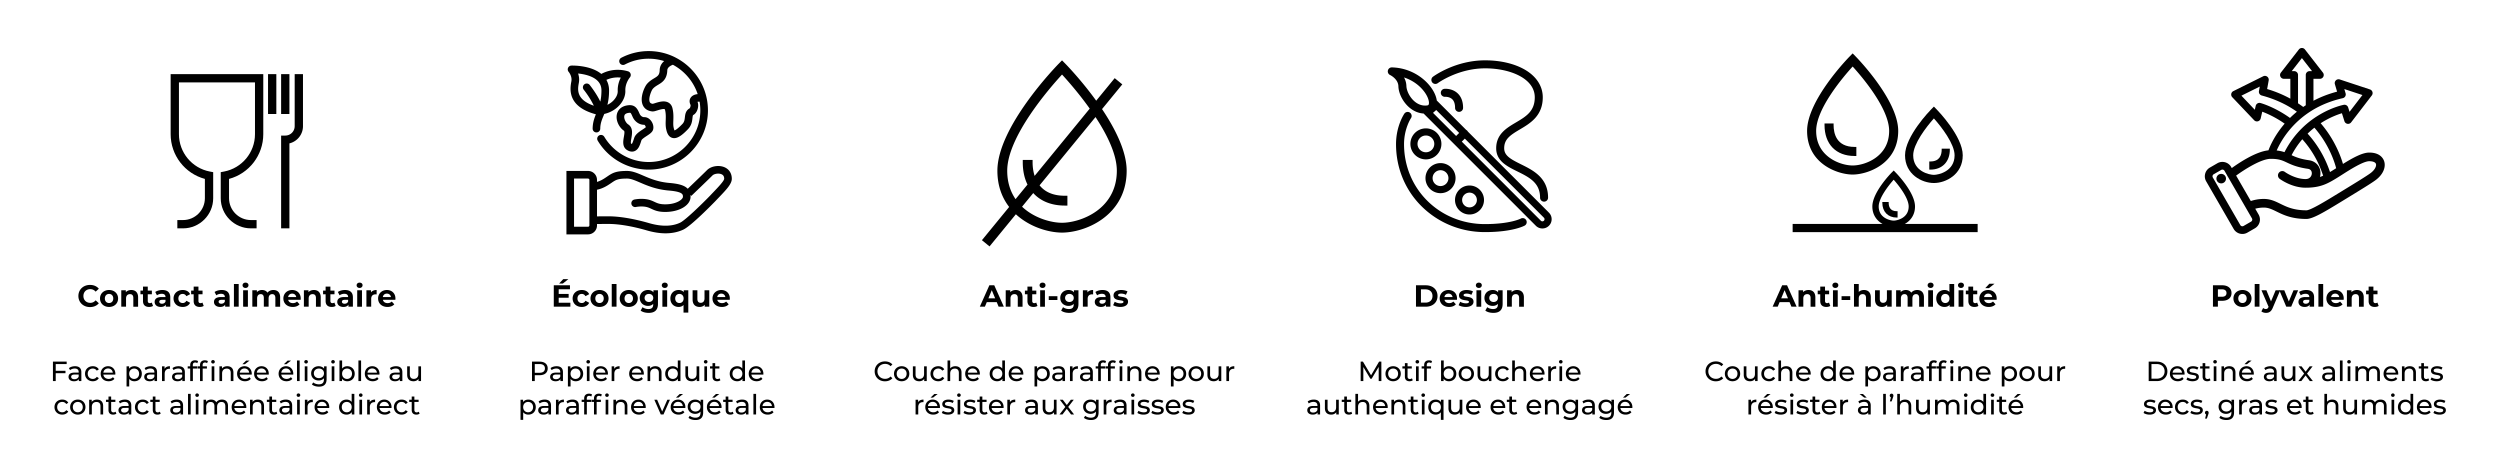 <svg xmlns="http://www.w3.org/2000/svg" viewBox="0 0 1600 300"><path d="M109.213 85.885c0 13.47 9.092 25.17 21.915 28.617v12.341c0 7.717-6.278 13.996-13.996 13.996h-3.637v5.31h3.637c10.645 0 19.306-8.66 19.306-19.306V110.19l-2.159-.41c-11.447-2.178-19.755-12.228-19.755-23.895V52.749h48.663v33.136c0 11.667-8.309 21.717-19.756 23.895l-2.159.41v16.653c0 10.646 8.66 19.306 19.306 19.306h3.637v-5.31h-3.637c-7.717 0-13.995-6.279-13.995-13.996v-12.341c12.822-3.447 21.914-15.147 21.914-28.617V47.438h-59.284zM171.543 47.438h5.31v25.54h-5.31zM179.917 47.438h5.31v25.54h-5.31z"></path><path d="M188.597 47.438v33.306a6.03 6.03 0 0 1-6.024 6.024h-2.656v59.381h5.31V91.764c4.974-1.198 8.68-5.685 8.68-11.02V47.438zM50.172 189.437c0-4.131 3.171-7.087 7.439-7.087 2.369 0 4.346.861 5.638 2.427l-2.036 1.88c-.92-1.057-2.075-1.606-3.446-1.606-2.564 0-4.385 1.802-4.385 4.386s1.821 4.384 4.385 4.384c1.371 0 2.526-.547 3.446-1.625l2.036 1.88c-1.292 1.586-3.27 2.448-5.658 2.448-4.248 0-7.42-2.956-7.42-7.087M64.01 191.023c0-3.172 2.448-5.423 5.795-5.423s5.775 2.25 5.775 5.423c0 3.17-2.427 5.422-5.775 5.422s-5.794-2.251-5.794-5.422m8.478 0c0-1.822-1.156-2.917-2.683-2.917s-2.701 1.095-2.701 2.917c0 1.82 1.174 2.917 2.701 2.917s2.683-1.097 2.683-2.917M88.383 190.259v6.03h-3.054v-5.56c0-1.703-.783-2.487-2.134-2.487-1.469 0-2.526.9-2.526 2.84v5.206h-3.053v-10.532h2.917v1.233c.822-.9 2.055-1.39 3.484-1.39 2.486 0 4.366 1.449 4.366 4.66M97.935 195.78c-.627.45-1.546.665-2.486.665-2.487 0-3.935-1.272-3.935-3.778v-4.327h-1.625v-2.349h1.625v-2.565h3.054v2.565h2.623v2.349h-2.623v4.287c0 .901.489 1.39 1.311 1.39.45 0 .901-.137 1.234-.39zM108.975 190.278v6.01h-2.857v-1.311c-.568.959-1.665 1.468-3.211 1.468-2.467 0-3.935-1.37-3.935-3.19 0-1.86 1.312-3.153 4.522-3.153h2.428c0-1.312-.783-2.075-2.428-2.075-1.116 0-2.271.372-3.034.979l-1.097-2.134c1.155-.822 2.859-1.272 4.542-1.272 3.21 0 5.07 1.487 5.07 4.678m-3.053 2.682v-1.076h-2.095c-1.43 0-1.88.528-1.88 1.233 0 .763.647 1.273 1.723 1.273 1.018 0 1.9-.47 2.252-1.43M111.069 191.023c0-3.172 2.447-5.423 5.873-5.423 2.212 0 3.954.959 4.718 2.681l-2.37 1.273c-.567-.998-1.408-1.448-2.368-1.448-1.546 0-2.76 1.076-2.76 2.917s1.214 2.917 2.76 2.917c.96 0 1.801-.431 2.369-1.45l2.369 1.292c-.764 1.684-2.506 2.663-4.718 2.663-3.426 0-5.873-2.251-5.873-5.422M130.37 195.78c-.627.45-1.546.665-2.486.665-2.487 0-3.935-1.272-3.935-3.778v-4.327h-1.625v-2.349h1.625v-2.565h3.054v2.565h2.623v2.349h-2.623v4.287c0 .901.49 1.39 1.311 1.39.451 0 .901-.137 1.234-.39zM146.95 190.278v6.01h-2.858v-1.311c-.568.959-1.664 1.468-3.211 1.468-2.467 0-3.935-1.37-3.935-3.19 0-1.86 1.312-3.153 4.522-3.153h2.428c0-1.312-.783-2.075-2.428-2.075-1.116 0-2.27.372-3.034.979l-1.097-2.134c1.156-.822 2.859-1.272 4.542-1.272 3.21 0 5.07 1.487 5.07 4.678m-3.054 2.682v-1.076H141.8c-1.43 0-1.88.528-1.88 1.233 0 .763.647 1.273 1.723 1.273 1.018 0 1.9-.47 2.252-1.43M149.709 181.762h3.054v14.526h-3.054zM155.229 182.584c0-.959.764-1.703 1.899-1.703s1.899.705 1.899 1.645c0 1.018-.764 1.762-1.9 1.762s-1.898-.744-1.898-1.704m.372 3.172h3.054v10.532H155.6zM179.288 190.259v6.03h-3.054v-5.56c0-1.703-.763-2.487-1.996-2.487-1.371 0-2.33.881-2.33 2.761v5.285h-3.054v-5.56c0-1.702-.724-2.486-1.997-2.486-1.35 0-2.31.881-2.31 2.761v5.285h-3.054v-10.532h2.917v1.214c.783-.9 1.958-1.37 3.309-1.37 1.468 0 2.72.567 3.464 1.722.842-1.077 2.213-1.722 3.798-1.722 2.506 0 4.307 1.448 4.307 4.659M192.403 191.884h-7.968c.293 1.311 1.41 2.114 3.015 2.114 1.116 0 1.918-.333 2.643-1.018l1.625 1.762c-.98 1.116-2.448 1.703-4.347 1.703-3.641 0-6.01-2.29-6.01-5.422 0-3.153 2.408-5.423 5.619-5.423 3.093 0 5.481 2.075 5.481 5.462 0 .234-.039.567-.058.822m-8.007-1.782h5.187c-.215-1.331-1.213-2.193-2.584-2.193-1.39 0-2.388.842-2.603 2.193M205.263 190.259v6.03h-3.054v-5.56c0-1.703-.783-2.487-2.134-2.487-1.468 0-2.525.9-2.525 2.84v5.206h-3.054v-10.532h2.917v1.233c.822-.9 2.056-1.39 3.484-1.39 2.487 0 4.366 1.449 4.366 4.66M214.815 195.78c-.626.45-1.546.665-2.486.665-2.486 0-3.935-1.272-3.935-3.778v-4.327h-1.625v-2.349h1.625v-2.565h3.054v2.565h2.624v2.349h-2.624v4.287c0 .901.49 1.39 1.312 1.39.45 0 .9-.137 1.233-.39zM225.856 190.278v6.01h-2.858v-1.311c-.568.959-1.664 1.468-3.211 1.468-2.466 0-3.935-1.37-3.935-3.19 0-1.86 1.312-3.153 4.522-3.153h2.428c0-1.312-.783-2.075-2.428-2.075-1.115 0-2.27.372-3.034.979l-1.097-2.134c1.156-.822 2.859-1.272 4.542-1.272 3.21 0 5.07 1.487 5.07 4.678m-3.054 2.682v-1.076h-2.095c-1.429 0-1.879.528-1.879 1.233 0 .763.646 1.273 1.723 1.273 1.018 0 1.899-.47 2.251-1.43M228.243 182.584c0-.959.763-1.703 1.898-1.703s1.9.705 1.9 1.645c0 1.018-.764 1.762-1.9 1.762s-1.898-.744-1.898-1.704m.372 3.172h3.053v10.532h-3.053zM241.045 185.6v2.818c-.254-.02-.45-.039-.685-.039-1.683 0-2.8.92-2.8 2.937v4.972h-3.053v-10.532h2.917v1.39c.743-1.018 1.996-1.546 3.621-1.546M253.026 191.884h-7.968c.293 1.311 1.41 2.114 3.015 2.114 1.116 0 1.918-.333 2.643-1.018l1.625 1.762c-.98 1.116-2.448 1.703-4.347 1.703-3.641 0-6.01-2.29-6.01-5.422 0-3.153 2.408-5.423 5.619-5.423 3.093 0 5.481 2.075 5.481 5.462 0 .234-.039.567-.058.822m-8.007-1.782h5.187c-.215-1.331-1.213-2.193-2.584-2.193-1.39 0-2.388.842-2.603 2.193M35.659 232.992v4.341h6.244v1.53H35.66v5.036h-1.78v-12.455h8.79v1.548zM52.066 238.205v5.694h-1.619v-1.246c-.57.854-1.619 1.352-3.096 1.352-2.135 0-3.487-1.139-3.487-2.775 0-1.512.979-2.758 3.79-2.758h2.704v-.338c0-1.441-.836-2.277-2.527-2.277-1.12 0-2.259.391-2.988 1.014l-.712-1.281c.979-.783 2.384-1.21 3.896-1.21 2.58 0 4.04 1.245 4.04 3.825m-1.708 2.812v-1.318h-2.633c-1.69 0-2.171.659-2.171 1.46 0 .943.783 1.53 2.082 1.53 1.28 0 2.295-.587 2.722-1.672M54.418 239.184c0-2.812 2.082-4.804 4.982-4.804 1.69 0 3.095.694 3.843 2.01l-1.3.837c-.604-.925-1.53-1.353-2.561-1.353-1.85 0-3.238 1.299-3.238 3.31 0 2.046 1.388 3.327 3.238 3.327 1.032 0 1.957-.427 2.562-1.353l1.299.819c-.748 1.317-2.153 2.028-3.843 2.028-2.9 0-4.982-2.01-4.982-4.821M73.797 239.753h-7.65c.213 1.654 1.547 2.758 3.415 2.758 1.103 0 2.029-.374 2.723-1.139l.943 1.103c-.855.997-2.153 1.53-3.719 1.53-3.042 0-5.07-2.01-5.07-4.821 0-2.793 2.01-4.804 4.732-4.804s4.661 1.957 4.661 4.857c0 .142-.017.356-.035.516m-7.65-1.227h6.049c-.178-1.584-1.37-2.705-3.025-2.705-1.636 0-2.846 1.103-3.025 2.705M90.758 239.184c0 2.9-2.01 4.821-4.768 4.821-1.334 0-2.509-.516-3.291-1.53v4.875H80.99v-12.881h1.636v1.494c.765-1.049 1.975-1.583 3.363-1.583 2.758 0 4.768 1.922 4.768 4.804m-1.725 0c0-1.992-1.37-3.31-3.186-3.31-1.796 0-3.167 1.318-3.167 3.31 0 2.01 1.37 3.327 3.167 3.327 1.815 0 3.186-1.317 3.186-3.327M100.513 238.205v5.694h-1.62v-1.246c-.569.854-1.619 1.352-3.095 1.352-2.136 0-3.488-1.139-3.488-2.775 0-1.512.979-2.758 3.79-2.758h2.705v-.338c0-1.441-.837-2.277-2.527-2.277-1.12 0-2.26.391-2.99 1.014l-.711-1.281c.979-.783 2.384-1.21 3.896-1.21 2.58 0 4.04 1.245 4.04 3.825m-1.708 2.812v-1.318H96.17c-1.69 0-2.17.659-2.17 1.46 0 .943.783 1.53 2.081 1.53 1.281 0 2.295-.587 2.723-1.672M108.753 234.38v1.654c-.142-.017-.266-.017-.39-.017-1.833 0-2.972 1.12-2.972 3.184v4.698h-1.708v-9.43h1.637v1.584c.605-1.104 1.779-1.673 3.433-1.673M118.31 238.205v5.694h-1.619v-1.246c-.57.854-1.619 1.352-3.095 1.352-2.136 0-3.488-1.139-3.488-2.775 0-1.512.979-2.758 3.79-2.758h2.704v-.338c0-1.441-.836-2.277-2.526-2.277-1.121 0-2.26.391-2.99 1.014l-.711-1.281c.979-.783 2.384-1.21 3.896-1.21 2.58 0 4.04 1.245 4.04 3.825m-1.708 2.812v-1.318h-2.633c-1.69 0-2.17.659-2.17 1.46 0 .943.782 1.53 2.081 1.53 1.281 0 2.295-.587 2.722-1.672M123.402 233.65v.819h2.74v1.405h-2.704v8.025h-1.708v-8.025h-1.601v-1.405h1.6v-.836c0-1.833 1.104-3.043 3.114-3.043.73 0 1.442.179 1.922.552l-.516 1.299a2.2 2.2 0 0 0-1.317-.445c-1.014 0-1.53.57-1.53 1.655M131.125 230.59c.73 0 1.442.179 1.922.552l-.516 1.299a2.2 2.2 0 0 0-1.316-.445c-1.014 0-1.53.57-1.53 1.655v.818h2.74v1.405h-2.705v8.025h-1.708v-8.025h-1.601v-1.405h1.601v-.836c0-1.833 1.103-3.043 3.113-3.043m4.04.96c0-.621.497-1.12 1.156-1.12s1.156.48 1.156 1.086c0 .64-.48 1.138-1.156 1.138-.659 0-1.157-.48-1.157-1.103m.302 2.919h1.708v9.43h-1.708zM149.385 238.472v5.427h-1.708v-5.23c0-1.851-.926-2.759-2.545-2.759-1.814 0-2.989 1.085-2.989 3.131v4.858h-1.708v-9.43h1.637v1.424c.694-.961 1.904-1.513 3.399-1.513 2.294 0 3.914 1.316 3.914 4.092M161.095 239.753h-7.65c.214 1.654 1.548 2.758 3.416 2.758 1.103 0 2.028-.374 2.722-1.139l.943 1.103c-.854.997-2.153 1.53-3.719 1.53-3.042 0-5.07-2.01-5.07-4.821 0-2.793 2.01-4.804 4.733-4.804s4.66 1.957 4.66 4.857c0 .142-.017.356-.035.516m-7.65-1.227h6.049c-.178-1.584-1.37-2.705-3.024-2.705-1.638 0-2.847 1.103-3.025 2.705m3.274-5.427h-1.601l2.419-2.313h2.17zM171.988 239.753h-7.65c.213 1.654 1.547 2.758 3.415 2.758 1.104 0 2.029-.374 2.722-1.139l.943 1.103c-.853.997-2.152 1.53-3.718 1.53-3.042 0-5.07-2.01-5.07-4.821 0-2.793 2.01-4.804 4.732-4.804s4.661 1.957 4.661 4.857c0 .142-.017.356-.035.516m-7.65-1.227h6.049c-.178-1.584-1.37-2.705-3.025-2.705-1.637 0-2.847 1.103-3.025 2.705M187.668 239.753h-7.65c.213 1.654 1.547 2.758 3.415 2.758 1.103 0 2.029-.374 2.723-1.139l.943 1.103c-.855.997-2.153 1.53-3.719 1.53-3.042 0-5.07-2.01-5.07-4.821 0-2.793 2.01-4.804 4.732-4.804s4.661 1.957 4.661 4.857c0 .142-.017.356-.035.516m-7.65-1.227h6.049c-.178-1.584-1.37-2.705-3.025-2.705-1.636 0-2.846 1.103-3.025 2.705m3.273-5.427h-1.601l2.42-2.313h2.17zM190.074 230.697h1.708V243.9h-1.708zM194.737 231.55c0-.621.498-1.12 1.156-1.12s1.157.48 1.157 1.086c0 .64-.48 1.138-1.157 1.138-.658 0-1.156-.48-1.156-1.103m.302 2.919h1.708v9.43h-1.708zM209.025 234.469v8.148c0 3.327-1.69 4.84-4.893 4.84-1.725 0-3.47-.48-4.5-1.406l.818-1.316c.871.747 2.241 1.227 3.629 1.227 2.224 0 3.238-1.031 3.238-3.167v-.747c-.819.979-2.046 1.459-3.398 1.459-2.722 0-4.786-1.85-4.786-4.572s2.064-4.555 4.786-4.555c1.406 0 2.686.516 3.487 1.548v-1.46zm-1.672 4.466c0-1.833-1.353-3.06-3.238-3.06-1.904 0-3.256 1.227-3.256 3.06 0 1.814 1.352 3.078 3.256 3.078 1.885 0 3.238-1.264 3.238-3.078M211.982 231.55c0-.621.499-1.12 1.157-1.12s1.156.48 1.156 1.086c0 .64-.48 1.138-1.156 1.138-.658 0-1.157-.48-1.157-1.103m.303 2.919h1.708v9.43h-1.708zM227.018 239.184c0 2.882-2.01 4.821-4.768 4.821-1.387 0-2.597-.533-3.362-1.6v1.494h-1.637v-13.202h1.708v5.196c.783-1.015 1.957-1.513 3.291-1.513 2.758 0 4.768 1.922 4.768 4.804m-1.725 0c0-2.011-1.37-3.31-3.185-3.31-1.797 0-3.167 1.299-3.167 3.31s1.37 3.327 3.167 3.327c1.815 0 3.185-1.317 3.185-3.327M229.389 230.697h1.708V243.9h-1.708zM242.841 239.753h-7.65c.213 1.654 1.547 2.758 3.415 2.758 1.103 0 2.029-.374 2.722-1.139l.944 1.103c-.855.997-2.153 1.53-3.719 1.53-3.042 0-5.07-2.01-5.07-4.821 0-2.793 2.01-4.804 4.732-4.804s4.661 1.957 4.661 4.857c0 .142-.017.356-.035.516m-7.65-1.227h6.049c-.178-1.584-1.37-2.705-3.025-2.705-1.637 0-2.847 1.103-3.025 2.705M257.507 238.205v5.694h-1.619v-1.246c-.57.854-1.62 1.352-3.096 1.352-2.135 0-3.487-1.139-3.487-2.775 0-1.512.979-2.758 3.79-2.758h2.704v-.338c0-1.441-.836-2.277-2.527-2.277-1.12 0-2.259.391-2.988 1.014l-.712-1.281c.978-.783 2.384-1.21 3.896-1.21 2.58 0 4.04 1.245 4.04 3.825m-1.708 2.812v-1.318h-2.633c-1.69 0-2.171.659-2.171 1.46 0 .943.783 1.53 2.082 1.53 1.28 0 2.295-.587 2.722-1.672M269.467 234.469v9.43h-1.62v-1.424c-.693.98-1.868 1.53-3.202 1.53-2.438 0-4.056-1.334-4.056-4.11v-5.426h1.708v5.23c0 1.85.925 2.776 2.544 2.776 1.779 0 2.918-1.103 2.918-3.131v-4.875zM34.868 260.541c0-2.811 2.082-4.804 4.981-4.804 1.69 0 3.096.695 3.843 2.011l-1.299.836c-.604-.925-1.53-1.352-2.562-1.352-1.85 0-3.237 1.298-3.237 3.31 0 2.045 1.387 3.326 3.237 3.326 1.033 0 1.958-.426 2.562-1.352l1.3.818c-.748 1.318-2.154 2.028-3.844 2.028-2.9 0-4.981-2.01-4.981-4.82M44.888 260.541c0-2.811 2.082-4.804 4.91-4.804 2.83 0 4.893 1.993 4.893 4.804s-2.063 4.821-4.892 4.821-4.911-2.01-4.911-4.82m8.078 0c0-2.01-1.352-3.31-3.167-3.31s-3.185 1.3-3.185 3.31 1.37 3.327 3.185 3.327 3.167-1.316 3.167-3.327M66.01 259.83v5.426h-1.707v-5.23c0-1.851-.926-2.758-2.545-2.758-1.814 0-2.989 1.085-2.989 3.13v4.858h-1.708v-9.43h1.637v1.424c.694-.96 1.904-1.513 3.399-1.513 2.294 0 3.914 1.317 3.914 4.092M74.484 264.704c-.516.446-1.3.658-2.064.658-1.904 0-2.989-1.05-2.989-2.953v-5.177H67.83v-1.406h1.601v-2.063h1.708v2.063h2.704v1.406H71.14v5.106c0 1.015.534 1.584 1.477 1.584.498 0 .978-.16 1.334-.445zM84.023 259.563v5.693h-1.62v-1.245c-.569.853-1.618 1.351-3.095 1.351-2.135 0-3.487-1.138-3.487-2.775 0-1.512.978-2.758 3.79-2.758h2.704v-.338c0-1.441-.837-2.277-2.527-2.277-1.12 0-2.26.392-2.989 1.015l-.712-1.282c.979-.783 2.385-1.21 3.897-1.21 2.58 0 4.039 1.246 4.039 3.826m-1.708 2.811v-1.317H79.68c-1.69 0-2.17.658-2.17 1.459 0 .943.783 1.53 2.082 1.53 1.28 0 2.295-.587 2.722-1.672M86.374 260.541c0-2.811 2.082-4.804 4.982-4.804 1.69 0 3.096.695 3.843 2.011l-1.299.836c-.604-.925-1.53-1.352-2.562-1.352-1.85 0-3.238 1.298-3.238 3.31 0 2.045 1.388 3.326 3.238 3.326 1.032 0 1.958-.426 2.562-1.352l1.3.818c-.748 1.318-2.154 2.028-3.844 2.028-2.9 0-4.982-2.01-4.982-4.82M102.835 264.704c-.515.446-1.299.658-2.064.658-1.903 0-2.988-1.05-2.988-2.953v-5.177H96.18v-1.406h1.602v-2.063h1.708v2.063h2.704v1.406H99.49v5.106c0 1.015.533 1.584 1.476 1.584.498 0 .979-.16 1.335-.445zM117.162 259.563v5.693h-1.62v-1.245c-.569.853-1.618 1.351-3.095 1.351-2.135 0-3.487-1.138-3.487-2.775 0-1.512.978-2.758 3.79-2.758h2.704v-.338c0-1.441-.836-2.277-2.527-2.277-1.12 0-2.26.392-2.989 1.015l-.712-1.282c.98-.783 2.385-1.21 3.897-1.21 2.58 0 4.039 1.246 4.039 3.826m-1.708 2.811v-1.317h-2.633c-1.69 0-2.171.658-2.171 1.459 0 .943.783 1.53 2.082 1.53 1.28 0 2.295-.587 2.722-1.672M120.332 252.055h1.708v13.201h-1.708zM124.995 252.908c0-.622.498-1.12 1.157-1.12s1.156.48 1.156 1.085c0 .64-.48 1.139-1.156 1.139-.659 0-1.157-.48-1.157-1.104m.303 2.918h1.708v9.43h-1.708zM145.92 259.83v5.426h-1.708v-5.23c0-1.851-.89-2.758-2.437-2.758-1.708 0-2.83 1.085-2.83 3.13v4.858h-1.707v-5.23c0-1.851-.89-2.758-2.438-2.758-1.708 0-2.828 1.085-2.828 3.13v4.858h-1.708v-9.43h1.636v1.406c.676-.96 1.833-1.495 3.256-1.495 1.441 0 2.651.57 3.274 1.744.711-1.068 2.028-1.744 3.63-1.744 2.294 0 3.86 1.317 3.86 4.092M157.616 261.11h-7.651c.214 1.655 1.548 2.758 3.416 2.758 1.103 0 2.028-.374 2.722-1.138l.943 1.102c-.854.997-2.153 1.53-3.719 1.53-3.042 0-5.07-2.01-5.07-4.82 0-2.794 2.01-4.805 4.733-4.805s4.66 1.957 4.66 4.858c0 .141-.017.355-.034.515m-7.651-1.227h6.049c-.178-1.584-1.37-2.704-3.024-2.704-1.637 0-2.847 1.102-3.025 2.704M168.97 259.83v5.426h-1.707v-5.23c0-1.851-.926-2.758-2.545-2.758-1.814 0-2.989 1.085-2.989 3.13v4.858h-1.708v-9.43h1.637v1.424c.694-.96 1.904-1.513 3.398-1.513 2.295 0 3.915 1.317 3.915 4.092M177.444 264.704c-.516.446-1.3.658-2.064.658-1.904 0-2.99-1.05-2.99-2.953v-5.177h-1.6v-1.406h1.6v-2.063h1.709v2.063h2.704v1.406H174.1v5.106c0 1.015.534 1.584 1.477 1.584.498 0 .978-.16 1.334-.445zM186.983 259.563v5.693h-1.62v-1.245c-.569.853-1.619 1.351-3.095 1.351-2.135 0-3.487-1.138-3.487-2.775 0-1.512.978-2.758 3.79-2.758h2.704v-.338c0-1.441-.837-2.277-2.527-2.277-1.12 0-2.26.392-2.989 1.015l-.712-1.282c.979-.783 2.384-1.21 3.897-1.21 2.58 0 4.039 1.246 4.039 3.826m-1.708 2.811v-1.317h-2.634c-1.69 0-2.17.658-2.17 1.459 0 .943.783 1.53 2.082 1.53 1.28 0 2.294-.587 2.722-1.672M189.85 252.908c0-.622.499-1.12 1.157-1.12s1.156.48 1.156 1.085c0 .64-.48 1.139-1.156 1.139-.658 0-1.157-.48-1.157-1.104m.303 2.918h1.708v9.43h-1.708zM200.189 255.737v1.655c-.142-.018-.267-.018-.391-.018-1.833 0-2.972 1.121-2.972 3.185v4.697h-1.708v-9.43h1.637v1.584c.605-1.103 1.78-1.673 3.434-1.673M210.689 261.11h-7.651c.214 1.655 1.548 2.758 3.416 2.758 1.103 0 2.028-.374 2.722-1.138l.943 1.102c-.854.997-2.152 1.53-3.718 1.53-3.043 0-5.071-2.01-5.071-4.82 0-2.794 2.01-4.805 4.733-4.805s4.661 1.957 4.661 4.858c0 .141-.018.355-.035.515m-7.651-1.227h6.05c-.178-1.584-1.37-2.704-3.025-2.704-1.637 0-2.847 1.102-3.025 2.704M226.778 252.055v13.201h-1.637v-1.494c-.765 1.067-1.975 1.6-3.362 1.6-2.758 0-4.769-1.939-4.769-4.82s2.01-4.805 4.769-4.805c1.334 0 2.508.498 3.291 1.513v-5.195zm-1.69 8.486c0-2.01-1.37-3.31-3.167-3.31-1.815 0-3.185 1.3-3.185 3.31s1.37 3.327 3.185 3.327c1.797 0 3.167-1.316 3.167-3.327M229.718 252.908c0-.622.498-1.12 1.156-1.12s1.157.48 1.157 1.085c0 .64-.48 1.139-1.157 1.139-.658 0-1.156-.48-1.156-1.104m.302 2.918h1.708v9.43h-1.708zM240.056 255.737v1.655c-.142-.018-.267-.018-.391-.018-1.833 0-2.971 1.121-2.971 3.185v4.697h-1.708v-9.43h1.636v1.584c.605-1.103 1.78-1.673 3.434-1.673M250.556 261.11h-7.65c.213 1.655 1.547 2.758 3.415 2.758 1.103 0 2.028-.374 2.722-1.138l.944 1.102c-.855.997-2.153 1.53-3.72 1.53-3.042 0-5.07-2.01-5.07-4.82 0-2.794 2.01-4.805 4.733-4.805s4.661 1.957 4.661 4.858c0 .141-.017.355-.035.515m-7.65-1.227h6.048c-.177-1.584-1.37-2.704-3.024-2.704-1.637 0-2.847 1.102-3.025 2.704M252.09 260.541c0-2.811 2.082-4.804 4.982-4.804 1.69 0 3.095.695 3.842 2.011l-1.298.836c-.605-.925-1.53-1.352-2.562-1.352-1.85 0-3.238 1.298-3.238 3.31 0 2.045 1.387 3.326 3.238 3.326 1.032 0 1.957-.426 2.562-1.352l1.298.818c-.747 1.318-2.152 2.028-3.842 2.028-2.9 0-4.982-2.01-4.982-4.82M268.55 264.704c-.515.446-1.299.658-2.064.658-1.903 0-2.989-1.05-2.989-2.953v-5.177h-1.6v-1.406h1.6v-2.063h1.708v2.063h2.705v1.406h-2.705v5.106c0 1.015.534 1.584 1.477 1.584.498 0 .978-.16 1.334-.445zM350.533 235.785c0 2.705-1.957 4.342-5.196 4.342h-3.077v3.772h-1.78v-12.455h4.857c3.239 0 5.196 1.637 5.196 4.341m-1.78 0c0-1.779-1.192-2.793-3.469-2.793h-3.024v5.587h3.024c2.277 0 3.47-1.014 3.47-2.794M360.287 238.205v5.694h-1.62v-1.246c-.569.854-1.618 1.352-3.095 1.352-2.135 0-3.487-1.139-3.487-2.775 0-1.512.978-2.758 3.79-2.758h2.704v-.338c0-1.441-.836-2.277-2.527-2.277-1.12 0-2.26.391-2.989 1.014l-.712-1.281c.979-.783 2.385-1.21 3.897-1.21 2.58 0 4.039 1.245 4.039 3.825m-1.708 2.812v-1.318h-2.633c-1.69 0-2.171.659-2.171 1.46 0 .943.783 1.53 2.082 1.53 1.28 0 2.295-.587 2.722-1.672M373.225 239.184c0 2.9-2.01 4.821-4.768 4.821-1.335 0-2.509-.516-3.292-1.53v4.875h-1.708v-12.881h1.637v1.494c.765-1.049 1.975-1.583 3.363-1.583 2.758 0 4.768 1.922 4.768 4.804m-1.726 0c0-1.992-1.37-3.31-3.185-3.31-1.797 0-3.167 1.318-3.167 3.31 0 2.01 1.37 3.327 3.167 3.327 1.815 0 3.185-1.317 3.185-3.327M375.293 231.55c0-.621.498-1.12 1.157-1.12s1.156.48 1.156 1.086c0 .64-.48 1.138-1.156 1.138-.659 0-1.157-.48-1.157-1.103m.303 2.919h1.708v9.43h-1.708zM389.048 239.753h-7.651c.214 1.654 1.548 2.758 3.416 2.758 1.103 0 2.028-.374 2.722-1.139l.943 1.103c-.854.997-2.152 1.53-3.718 1.53-3.043 0-5.071-2.01-5.071-4.821 0-2.793 2.01-4.804 4.733-4.804s4.66 1.957 4.66 4.857c0 .142-.017.356-.034.516m-7.651-1.227h6.05c-.179-1.584-1.371-2.705-3.025-2.705-1.637 0-2.847 1.103-3.025 2.705M396.524 234.38v1.654c-.142-.017-.267-.017-.391-.017-1.833 0-2.972 1.12-2.972 3.184v4.698h-1.708v-9.43h1.637v1.584c.605-1.104 1.78-1.673 3.434-1.673M412.024 239.753h-7.65c.214 1.654 1.548 2.758 3.416 2.758 1.103 0 2.028-.374 2.722-1.139l.943 1.103c-.854.997-2.152 1.53-3.718 1.53-3.043 0-5.071-2.01-5.071-4.821 0-2.793 2.01-4.804 4.733-4.804s4.66 1.957 4.66 4.857c0 .142-.017.356-.035.516m-7.65-1.227h6.05c-.179-1.584-1.37-2.705-3.025-2.705-1.637 0-2.847 1.103-3.025 2.705M423.38 238.472v5.427h-1.708v-5.23c0-1.851-.926-2.759-2.545-2.759-1.814 0-2.988 1.085-2.988 3.131v4.858h-1.709v-9.43h1.637v1.424c.694-.961 1.904-1.513 3.399-1.513 2.295 0 3.914 1.316 3.914 4.092M435.5 230.697V243.9h-1.637v-1.495c-.766 1.068-1.975 1.601-3.363 1.601-2.757 0-4.768-1.94-4.768-4.821s2.01-4.804 4.768-4.804c1.334 0 2.509.498 3.292 1.513v-5.196zm-1.69 8.487c0-2.011-1.37-3.31-3.168-3.31-1.814 0-3.184 1.299-3.184 3.31s1.37 3.327 3.184 3.327c1.797 0 3.167-1.317 3.167-3.327M447.531 234.469v9.43h-1.62v-1.424c-.693.98-1.867 1.53-3.202 1.53-2.437 0-4.056-1.334-4.056-4.11v-5.426h1.708v5.23c0 1.85.925 2.776 2.544 2.776 1.78 0 2.918-1.103 2.918-3.131v-4.875zM450.489 231.55c0-.621.498-1.12 1.156-1.12s1.157.48 1.157 1.086c0 .64-.48 1.138-1.157 1.138-.658 0-1.156-.48-1.156-1.103m.302 2.919h1.708v9.43h-1.708zM461.058 243.347c-.515.445-1.298.658-2.064.658-1.903 0-2.988-1.05-2.988-2.953v-5.178h-1.601v-1.405h1.6v-2.064h1.709v2.064h2.704v1.405h-2.704v5.107c0 1.014.533 1.584 1.476 1.584.498 0 .979-.16 1.335-.446zM476.808 230.697V243.9h-1.637v-1.495c-.765 1.068-1.974 1.601-3.362 1.601-2.758 0-4.769-1.94-4.769-4.821s2.011-4.804 4.769-4.804c1.334 0 2.508.498 3.291 1.513v-5.196zm-1.69 8.487c0-2.011-1.37-3.31-3.167-3.31-1.814 0-3.185 1.299-3.185 3.31s1.37 3.327 3.185 3.327c1.797 0 3.167-1.317 3.167-3.327M488.537 239.753h-7.65c.213 1.654 1.547 2.758 3.416 2.758 1.103 0 2.028-.374 2.722-1.139l.943 1.103c-.854.997-2.153 1.53-3.719 1.53-3.042 0-5.07-2.01-5.07-4.821 0-2.793 2.01-4.804 4.732-4.804s4.662 1.957 4.662 4.857c0 .142-.018.356-.036.516m-7.65-1.227h6.049c-.178-1.584-1.37-2.705-3.025-2.705-1.637 0-2.846 1.103-3.024 2.705M342.897 260.541c0 2.9-2.01 4.821-4.768 4.821-1.334 0-2.509-.515-3.291-1.53v4.875h-1.708v-12.88h1.636v1.493c.766-1.048 1.976-1.583 3.363-1.583 2.758 0 4.768 1.922 4.768 4.804m-1.725 0c0-1.992-1.37-3.31-3.185-3.31-1.797 0-3.167 1.318-3.167 3.31 0 2.01 1.37 3.327 3.167 3.327 1.815 0 3.185-1.316 3.185-3.327M352.652 259.563v5.693h-1.62v-1.245c-.569.853-1.619 1.351-3.095 1.351-2.135 0-3.487-1.138-3.487-2.775 0-1.512.978-2.758 3.79-2.758h2.704v-.338c0-1.441-.837-2.277-2.527-2.277-1.12 0-2.26.392-2.989 1.015l-.712-1.282c.98-.783 2.384-1.21 3.897-1.21 2.58 0 4.039 1.246 4.039 3.826m-1.708 2.811v-1.317h-2.634c-1.69 0-2.17.658-2.17 1.459 0 .943.783 1.53 2.082 1.53 1.28 0 2.294-.587 2.722-1.672M360.892 255.737v1.655c-.142-.018-.266-.018-.39-.018-1.833 0-2.972 1.121-2.972 3.185v4.697h-1.708v-9.43h1.637v1.584c.605-1.103 1.78-1.673 3.433-1.673M370.45 259.563v5.693h-1.62v-1.245c-.569.853-1.619 1.351-3.095 1.351-2.136 0-3.488-1.138-3.488-2.775 0-1.512.979-2.758 3.79-2.758h2.705v-.338c0-1.441-.837-2.277-2.527-2.277-1.12 0-2.26.392-2.99 1.015l-.711-1.282c.979-.783 2.384-1.21 3.896-1.21 2.58 0 4.04 1.246 4.04 3.826m-1.708 2.811v-1.317h-2.634c-1.69 0-2.17.658-2.17 1.459 0 .943.783 1.53 2.081 1.53 1.281 0 2.295-.587 2.723-1.672M375.541 255.008v.818h2.74v1.406h-2.704v8.024h-1.708v-8.024h-1.601v-1.406h1.601v-.836c0-1.833 1.103-3.043 3.113-3.043.73 0 1.442.18 1.922.552l-.516 1.299a2.2 2.2 0 0 0-1.316-.444c-1.015 0-1.53.569-1.53 1.654M383.265 251.947c.73 0 1.441.18 1.922.552l-.516 1.299a2.2 2.2 0 0 0-1.317-.444c-1.014 0-1.53.569-1.53 1.654v.818h2.74v1.406h-2.704v8.024h-1.708v-8.024h-1.601v-1.406h1.6v-.836c0-1.833 1.104-3.043 3.114-3.043m4.039.961c0-.622.498-1.12 1.156-1.12s1.157.48 1.157 1.085c0 .64-.48 1.139-1.157 1.139-.658 0-1.156-.48-1.156-1.104m.302 2.918h1.708v9.43h-1.708zM401.524 259.83v5.426h-1.708v-5.23c0-1.851-.926-2.758-2.545-2.758-1.814 0-2.988 1.085-2.988 3.13v4.858h-1.708v-9.43h1.636v1.424c.694-.96 1.904-1.513 3.399-1.513 2.295 0 3.914 1.317 3.914 4.092M413.235 261.11h-7.65c.213 1.655 1.547 2.758 3.415 2.758 1.103 0 2.029-.374 2.722-1.138l.944 1.102c-.855.997-2.153 1.53-3.719 1.53-3.042 0-5.07-2.01-5.07-4.82 0-2.794 2.01-4.805 4.732-4.805s4.661 1.957 4.661 4.858c0 .141-.017.355-.035.515m-7.65-1.227h6.049c-.178-1.584-1.37-2.704-3.025-2.704-1.637 0-2.846 1.102-3.025 2.704M428.772 255.826l-4.128 9.43h-1.743l-4.128-9.43h1.78l3.238 7.562 3.309-7.562zM438.597 261.11h-7.65c.213 1.655 1.547 2.758 3.415 2.758 1.104 0 2.028-.374 2.722-1.138l.943 1.102c-.853.997-2.152 1.53-3.718 1.53-3.043 0-5.07-2.01-5.07-4.82 0-2.794 2.01-4.805 4.732-4.805s4.661 1.957 4.661 4.858c0 .141-.017.355-.035.515m-7.65-1.227h6.048c-.177-1.584-1.37-2.704-3.024-2.704-1.637 0-2.847 1.102-3.025 2.704m3.273-5.427h-1.601l2.42-2.312h2.17zM450.023 255.826v8.149c0 3.327-1.69 4.84-4.893 4.84-1.725 0-3.469-.48-4.5-1.407l.818-1.316c.871.747 2.241 1.227 3.629 1.227 2.224 0 3.238-1.03 3.238-3.167v-.747c-.818.979-2.046 1.46-3.398 1.46-2.722 0-4.786-1.851-4.786-4.573s2.064-4.555 4.786-4.555c1.406 0 2.686.516 3.487 1.548v-1.459zm-1.673 4.466c0-1.833-1.352-3.06-3.237-3.06-1.904 0-3.256 1.227-3.256 3.06 0 1.815 1.352 3.078 3.256 3.078 1.885 0 3.237-1.263 3.237-3.078M461.77 261.11h-7.651c.214 1.655 1.548 2.758 3.416 2.758 1.104 0 2.028-.374 2.722-1.138l.943 1.102c-.853.997-2.152 1.53-3.718 1.53-3.043 0-5.071-2.01-5.071-4.82 0-2.794 2.01-4.805 4.733-4.805s4.661 1.957 4.661 4.858c0 .141-.018.355-.036.515m-7.651-1.227h6.05c-.178-1.584-1.37-2.704-3.025-2.704-1.637 0-2.847 1.102-3.025 2.704m3.274-5.427h-1.601l2.42-2.312h2.17zM469.477 264.704c-.515.446-1.298.658-2.064.658-1.903 0-2.988-1.05-2.988-2.953v-5.177h-1.601v-1.406h1.6v-2.063h1.709v2.063h2.704v1.406h-2.704v5.106c0 1.015.533 1.584 1.476 1.584.498 0 .979-.16 1.335-.445zM479.016 259.563v5.693h-1.619v-1.245c-.569.853-1.619 1.351-3.095 1.351-2.136 0-3.488-1.138-3.488-2.775 0-1.512.979-2.758 3.79-2.758h2.704v-.338c0-1.441-.836-2.277-2.526-2.277-1.121 0-2.26.392-2.99 1.015l-.711-1.282c.978-.783 2.384-1.21 3.896-1.21 2.58 0 4.04 1.246 4.04 3.826m-1.708 2.811v-1.317h-2.633c-1.69 0-2.17.658-2.17 1.459 0 .943.782 1.53 2.081 1.53 1.281 0 2.295-.587 2.722-1.672M482.187 252.055h1.708v13.201h-1.708zM495.639 261.11h-7.65c.213 1.655 1.547 2.758 3.415 2.758 1.104 0 2.028-.374 2.722-1.138l.943 1.102c-.853.997-2.152 1.53-3.718 1.53-3.043 0-5.07-2.01-5.07-4.82 0-2.794 2.01-4.805 4.732-4.805s4.661 1.957 4.661 4.858c0 .141-.017.355-.035.515m-7.65-1.227h6.048c-.177-1.584-1.37-2.704-3.024-2.704-1.637 0-2.847 1.102-3.025 2.704M365.03 193.743v2.545h-10.61v-13.704h10.356v2.546h-7.204v2.976h6.362v2.466h-6.362v3.171zm-4.815-12.274h-2.389l2.643-2.82h3.289zM366.478 191.023c0-3.172 2.447-5.423 5.873-5.423 2.212 0 3.954.959 4.718 2.681l-2.37 1.273c-.567-.998-1.408-1.448-2.368-1.448-1.546 0-2.76 1.076-2.76 2.917s1.214 2.917 2.76 2.917c.96 0 1.801-.431 2.369-1.45l2.369 1.292c-.764 1.684-2.506 2.663-4.718 2.663-3.426 0-5.873-2.251-5.873-5.422M377.91 191.023c0-3.172 2.447-5.423 5.795-5.423s5.775 2.25 5.775 5.423c0 3.17-2.428 5.422-5.775 5.422s-5.795-2.251-5.795-5.422m8.477 0c0-1.822-1.155-2.917-2.682-2.917-1.528 0-2.702 1.095-2.702 2.917 0 1.82 1.174 2.917 2.702 2.917 1.527 0 2.682-1.097 2.682-2.917M391.514 181.762h3.054v14.526h-3.054zM396.623 191.023c0-3.172 2.447-5.423 5.795-5.423s5.775 2.25 5.775 5.423c0 3.17-2.427 5.422-5.775 5.422s-5.795-2.251-5.795-5.422m8.477 0c0-1.822-1.155-2.917-2.682-2.917s-2.702 1.095-2.702 2.917c0 1.82 1.175 2.917 2.702 2.917s2.682-1.097 2.682-2.917M421.093 185.756v8.77c0 3.916-2.114 5.717-5.912 5.717-1.997 0-3.935-.489-5.168-1.449l1.214-2.192c.9.724 2.368 1.194 3.719 1.194 2.154 0 3.093-.978 3.093-2.878v-.45c-.803.88-1.957 1.311-3.328 1.311-2.917 0-5.266-2.016-5.266-5.09s2.349-5.09 5.266-5.09c1.468 0 2.682.49 3.485 1.508v-1.351zm-3.015 4.934c0-1.547-1.155-2.584-2.76-2.584s-2.78 1.037-2.78 2.584 1.174 2.584 2.78 2.584 2.76-1.038 2.76-2.584M423.558 182.584c0-.959.764-1.703 1.9-1.703s1.898.705 1.898 1.645c0 1.018-.763 1.762-1.899 1.762-1.135 0-1.899-.744-1.899-1.704m.372 3.172h3.054v10.532h-3.054zM440.511 185.756v14.33h-3.054v-4.913c-.763.861-1.86 1.272-3.152 1.272-2.975 0-5.266-2.114-5.266-5.422s2.29-5.423 5.266-5.423c1.41 0 2.526.45 3.29 1.37v-1.214zm-2.995 5.267c0-1.822-1.175-2.917-2.682-2.917-1.527 0-2.702 1.095-2.702 2.917 0 1.82 1.175 2.917 2.702 2.917 1.507 0 2.682-1.097 2.682-2.917M453.94 185.756v10.532h-2.898v-1.253c-.803.92-1.977 1.41-3.27 1.41-2.643 0-4.502-1.488-4.502-4.738v-5.951h3.054v5.501c0 1.762.783 2.545 2.134 2.545 1.41 0 2.427-.9 2.427-2.839v-5.207zM467.035 191.884h-7.968c.293 1.311 1.41 2.114 3.015 2.114 1.115 0 1.918-.333 2.643-1.018l1.625 1.762c-.98 1.116-2.448 1.703-4.347 1.703-3.641 0-6.01-2.29-6.01-5.422 0-3.153 2.408-5.423 5.619-5.423 3.093 0 5.481 2.075 5.481 5.462 0 .234-.039.567-.058.822m-8.007-1.782h5.187c-.215-1.331-1.213-2.193-2.584-2.193-1.39 0-2.388.842-2.603 2.193M705.306 69.818 718.267 54l-4.863-3.984-11.834 14.442c-9.406-13.012-18.84-22.744-19.624-23.546l-2.248-2.3-2.249 2.3c-1.597 1.634-39.117 40.342-39.117 68.35 0 10.175 3.312 17.713 7.53 23.187l-17.429 21.272 4.864 3.984 16.86-20.578a41 41 0 0 0 3.738 3.055c8.862 6.4 19.14 8.68 25.803 8.68s16.94-2.28 25.802-8.68c7.1-5.127 15.562-14.654 15.562-30.92 0-12.433-7.394-26.972-15.756-39.443m-60.686 39.443c0-21.758 27.006-52.774 35.078-61.558 3.55 3.863 10.762 12.027 17.728 21.812l-35.268 43.045c-1.064-3.272-1.3-6.49-1.3-8.7v-1.487h-6.289v1.486c0 5.462 1.058 10.259 3.032 14.263l-7.642 9.325c-3.244-4.71-5.339-10.693-5.339-18.186m57.198 25.823c-7.654 5.528-16.7 7.49-22.12 7.49-6.739 0-17.7-2.825-25.578-10.284l7.157-8.735c4.662 5.143 11.575 8.01 20.187 8.01h1.672v-6.288h-1.672c-8.164 0-13.13-2.886-16.134-6.67l35.797-43.688c7.39 11.252 13.647 23.869 13.647 34.342 0 13.609-7.045 21.554-12.956 25.823M559.79 237.671c0-3.683 2.81-6.37 6.6-6.37 1.922 0 3.595.66 4.733 1.94l-1.156 1.121c-.96-1.014-2.135-1.476-3.505-1.476-2.811 0-4.893 2.028-4.893 4.785s2.082 4.786 4.893 4.786c1.37 0 2.544-.48 3.505-1.494l1.156 1.121c-1.138 1.28-2.81 1.957-4.75 1.957-3.772 0-6.583-2.686-6.583-6.37M572.16 239.184c0-2.812 2.082-4.804 4.91-4.804 2.83 0 4.893 1.992 4.893 4.804s-2.064 4.821-4.893 4.821-4.91-2.01-4.91-4.821m8.077 0c0-2.011-1.352-3.31-3.167-3.31s-3.184 1.299-3.184 3.31 1.37 3.327 3.184 3.327 3.167-1.317 3.167-3.327M593.122 234.469v9.43h-1.619v-1.424c-.694.98-1.868 1.53-3.202 1.53-2.438 0-4.057-1.334-4.057-4.11v-5.426h1.708v5.23c0 1.85.925 2.776 2.544 2.776 1.78 0 2.918-1.103 2.918-3.131v-4.875zM595.51 239.184c0-2.812 2.082-4.804 4.982-4.804 1.69 0 3.096.694 3.843 2.01l-1.299.837c-.605-.925-1.53-1.353-2.562-1.353-1.85 0-3.238 1.299-3.238 3.31 0 2.046 1.388 3.327 3.238 3.327 1.032 0 1.957-.427 2.562-1.353l1.299.819c-.747 1.317-2.153 2.028-3.843 2.028-2.9 0-4.982-2.01-4.982-4.821M615.37 238.472v5.427h-1.708v-5.23c0-1.851-.925-2.759-2.544-2.759-1.815 0-2.99 1.085-2.99 3.131v4.858h-1.707v-13.202h1.708v5.106c.711-.907 1.885-1.423 3.327-1.423 2.295 0 3.914 1.316 3.914 4.092M627.08 239.753h-7.65c.214 1.654 1.548 2.758 3.416 2.758 1.104 0 2.028-.374 2.722-1.139l.943 1.103c-.853.997-2.152 1.53-3.718 1.53-3.043 0-5.071-2.01-5.071-4.821 0-2.793 2.01-4.804 4.733-4.804s4.661 1.957 4.661 4.857c0 .142-.018.356-.036.516m-7.65-1.227h6.05c-.178-1.584-1.37-2.705-3.025-2.705-1.637 0-2.847 1.103-3.025 2.705M643.17 230.697V243.9h-1.637v-1.495c-.765 1.068-1.975 1.601-3.362 1.601-2.758 0-4.769-1.94-4.769-4.821s2.01-4.804 4.769-4.804c1.334 0 2.508.498 3.291 1.513v-5.196zm-1.69 8.487c0-2.011-1.37-3.31-3.167-3.31-1.815 0-3.185 1.299-3.185 3.31s1.37 3.327 3.185 3.327c1.797 0 3.167-1.317 3.167-3.327M654.899 239.753h-7.65c.213 1.654 1.547 2.758 3.415 2.758 1.104 0 2.029-.374 2.723-1.139l.942 1.103c-.853.997-2.152 1.53-3.718 1.53-3.042 0-5.07-2.01-5.07-4.821 0-2.793 2.01-4.804 4.732-4.804s4.661 1.957 4.661 4.857c0 .142-.017.356-.035.516m-7.65-1.227h6.049c-.178-1.584-1.37-2.705-3.025-2.705-1.637 0-2.846 1.103-3.025 2.705M671.86 239.184c0 2.9-2.01 4.821-4.769 4.821-1.334 0-2.508-.516-3.29-1.53v4.875h-1.709v-12.881h1.637v1.494c.765-1.049 1.975-1.583 3.362-1.583 2.758 0 4.769 1.922 4.769 4.804m-1.726 0c0-1.992-1.37-3.31-3.185-3.31-1.797 0-3.167 1.318-3.167 3.31 0 2.01 1.37 3.327 3.167 3.327 1.815 0 3.185-1.317 3.185-3.327M681.614 238.205v5.694h-1.62v-1.246c-.569.854-1.618 1.352-3.095 1.352-2.135 0-3.487-1.139-3.487-2.775 0-1.512.978-2.758 3.79-2.758h2.704v-.338c0-1.441-.836-2.277-2.527-2.277-1.12 0-2.26.391-2.989 1.014l-.712-1.281c.98-.783 2.385-1.21 3.897-1.21 2.58 0 4.039 1.245 4.039 3.825m-1.708 2.812v-1.318h-2.633c-1.69 0-2.17.659-2.17 1.46 0 .943.782 1.53 2.081 1.53 1.28 0 2.295-.587 2.722-1.672M689.855 234.38v1.654c-.143-.017-.267-.017-.392-.017-1.832 0-2.97 1.12-2.97 3.184v4.698h-1.708v-9.43h1.636v1.584c.605-1.104 1.78-1.673 3.434-1.673M699.412 238.205v5.694h-1.62v-1.246c-.569.854-1.619 1.352-3.095 1.352-2.135 0-3.487-1.139-3.487-2.775 0-1.512.978-2.758 3.79-2.758h2.704v-.338c0-1.441-.836-2.277-2.527-2.277-1.12 0-2.26.391-2.989 1.014l-.712-1.281c.98-.783 2.385-1.21 3.897-1.21 2.58 0 4.039 1.245 4.039 3.825m-1.708 2.812v-1.318h-2.633c-1.69 0-2.171.659-2.171 1.46 0 .943.783 1.53 2.082 1.53 1.28 0 2.295-.587 2.722-1.672M704.503 233.65v.819h2.74v1.405h-2.703v8.025h-1.708v-8.025h-1.602v-1.405h1.602v-.836c0-1.833 1.102-3.043 3.113-3.043.73 0 1.441.179 1.922.552l-.517 1.299a2.2 2.2 0 0 0-1.316-.445c-1.014 0-1.53.57-1.53 1.655M712.228 230.59c.729 0 1.44.179 1.921.552l-.516 1.299a2.2 2.2 0 0 0-1.316-.445c-1.015 0-1.53.57-1.53 1.655v.818h2.739v1.405h-2.704v8.025h-1.708v-8.025h-1.6v-1.405h1.6v-.836c0-1.833 1.103-3.043 3.114-3.043m4.038.96c0-.621.498-1.12 1.156-1.12s1.158.48 1.158 1.086c0 .64-.48 1.138-1.158 1.138-.658 0-1.156-.48-1.156-1.103m.303 2.919h1.708v9.43h-1.708zM730.486 238.472v5.427h-1.708v-5.23c0-1.851-.925-2.759-2.544-2.759-1.814 0-2.99 1.085-2.99 3.131v4.858h-1.707v-9.43h1.636v1.424c.695-.961 1.905-1.513 3.399-1.513 2.295 0 3.914 1.316 3.914 4.092M742.198 239.753h-7.652c.214 1.654 1.548 2.758 3.416 2.758 1.104 0 2.029-.374 2.723-1.139l.943 1.103c-.854.997-2.153 1.53-3.718 1.53-3.043 0-5.072-2.01-5.072-4.821 0-2.793 2.011-4.804 4.734-4.804s4.661 1.957 4.661 4.857c0 .142-.018.356-.035.516m-7.652-1.227h6.05c-.177-1.584-1.37-2.705-3.024-2.705-1.637 0-2.847 1.103-3.026 2.705M759.159 239.184c0 2.9-2.011 4.821-4.769 4.821-1.334 0-2.509-.516-3.29-1.53v4.875h-1.709v-12.881h1.637v1.494c.765-1.049 1.975-1.583 3.362-1.583 2.758 0 4.769 1.922 4.769 4.804m-1.726 0c0-1.992-1.37-3.31-3.185-3.31-1.797 0-3.167 1.318-3.167 3.31 0 2.01 1.37 3.327 3.167 3.327 1.815 0 3.185-1.317 3.185-3.327M760.657 239.184c0-2.812 2.082-4.804 4.91-4.804s4.894 1.992 4.894 4.804-2.064 4.821-4.893 4.821-4.911-2.01-4.911-4.821m8.078 0c0-2.011-1.353-3.31-3.167-3.31s-3.185 1.299-3.185 3.31 1.37 3.327 3.185 3.327 3.167-1.317 3.167-3.327M781.62 234.469v9.43H780v-1.424c-.694.98-1.868 1.53-3.203 1.53-2.437 0-4.055-1.334-4.055-4.11v-5.426h1.708v5.23c0 1.85.925 2.776 2.544 2.776 1.779 0 2.918-1.103 2.918-3.131v-4.875zM789.95 234.38v1.654c-.142-.017-.267-.017-.39-.017-1.834 0-2.973 1.12-2.973 3.184v4.698h-1.708v-9.43h1.637v1.584c.606-1.104 1.78-1.673 3.435-1.673M591.041 255.737v1.655c-.142-.018-.266-.018-.39-.018-1.833 0-2.972 1.121-2.972 3.185v4.697h-1.708v-9.43h1.637v1.584c.605-1.103 1.779-1.673 3.433-1.673M601.541 261.11h-7.65c.213 1.655 1.547 2.758 3.415 2.758 1.104 0 2.029-.374 2.723-1.138l.943 1.102c-.854.997-2.153 1.53-3.719 1.53-3.042 0-5.07-2.01-5.07-4.82 0-2.794 2.01-4.805 4.732-4.805s4.661 1.957 4.661 4.858c0 .141-.017.355-.035.515m-7.65-1.227h6.049c-.178-1.584-1.37-2.704-3.025-2.704-1.636 0-2.846 1.102-3.025 2.704m3.273-5.427h-1.601l2.42-2.312h2.17zM602.755 264.26l.712-1.353c.8.57 2.081.979 3.309.979 1.583 0 2.242-.48 2.242-1.281 0-2.118-5.96-.285-5.96-4.038 0-1.69 1.512-2.83 3.932-2.83 1.227 0 2.615.32 3.433.854l-.73 1.353c-.853-.552-1.796-.748-2.721-.748-1.495 0-2.225.552-2.225 1.3 0 2.223 5.979.408 5.979 4.073 0 1.708-1.566 2.793-4.075 2.793-1.565 0-3.113-.48-3.896-1.102M612.56 252.908c0-.622.5-1.12 1.158-1.12s1.156.48 1.156 1.085c0 .64-.48 1.139-1.156 1.139-.659 0-1.157-.48-1.157-1.104m.304 2.918h1.708v9.43h-1.708zM616.637 264.26l.711-1.353c.801.57 2.082.979 3.31.979 1.583 0 2.242-.48 2.242-1.281 0-2.118-5.96-.285-5.96-4.038 0-1.69 1.511-2.83 3.931-2.83 1.228 0 2.616.32 3.434.854l-.73 1.353c-.853-.552-1.796-.748-2.722-.748-1.494 0-2.224.552-2.224 1.3 0 2.223 5.979.408 5.979 4.073 0 1.708-1.566 2.793-4.075 2.793-1.565 0-3.113-.48-3.896-1.102M632.048 264.704c-.516.446-1.3.658-2.064.658-1.904 0-2.989-1.05-2.989-2.953v-5.177h-1.601v-1.406h1.601v-2.063h1.708v2.063h2.704v1.406h-2.704v5.106c0 1.015.534 1.584 1.477 1.584.498 0 .978-.16 1.334-.445zM642.28 261.11h-7.65c.214 1.655 1.548 2.758 3.416 2.758 1.103 0 2.028-.374 2.722-1.138l.943 1.102c-.854.997-2.153 1.53-3.718 1.53-3.043 0-5.071-2.01-5.071-4.82 0-2.794 2.01-4.805 4.733-4.805s4.66 1.957 4.66 4.858c0 .141-.017.355-.034.515m-7.65-1.227h6.049c-.178-1.584-1.37-2.704-3.024-2.704-1.637 0-2.847 1.102-3.025 2.704M649.757 255.737v1.655c-.142-.018-.267-.018-.391-.018-1.833 0-2.972 1.121-2.972 3.185v4.697h-1.708v-9.43h1.637v1.584c.605-1.103 1.78-1.673 3.434-1.673M664.244 259.563v5.693h-1.62v-1.245c-.569.853-1.619 1.351-3.095 1.351-2.136 0-3.488-1.138-3.488-2.775 0-1.512.979-2.758 3.79-2.758h2.705v-.338c0-1.441-.837-2.277-2.527-2.277-1.121 0-2.26.392-2.99 1.015l-.711-1.282c.978-.783 2.384-1.21 3.896-1.21 2.58 0 4.04 1.246 4.04 3.826m-1.708 2.811v-1.317h-2.634c-1.69 0-2.17.658-2.17 1.459 0 .943.782 1.53 2.081 1.53 1.281 0 2.295-.587 2.723-1.672M676.203 255.826v9.43h-1.62v-1.424c-.693.98-1.868 1.53-3.202 1.53-2.437 0-4.056-1.334-4.056-4.109v-5.427h1.708v5.23c0 1.851.925 2.776 2.544 2.776 1.779 0 2.918-1.102 2.918-3.13v-4.876zM685.476 265.256l-2.722-3.611-2.757 3.611h-1.905l3.72-4.821-3.54-4.609h1.902l2.598 3.399 2.58-3.399h1.868l-3.558 4.609 3.754 4.821zM703.095 255.826v8.149c0 3.327-1.69 4.84-4.893 4.84-1.726 0-3.469-.48-4.501-1.407l.818-1.316c.872.747 2.242 1.227 3.63 1.227 2.224 0 3.238-1.03 3.238-3.167v-.747c-.818.979-2.047 1.46-3.398 1.46-2.723 0-4.786-1.851-4.786-4.573s2.063-4.555 4.786-4.555c1.405 0 2.686.516 3.487 1.548v-1.459zm-1.673 4.466c0-1.833-1.352-3.06-3.238-3.06-1.903 0-3.256 1.227-3.256 3.06 0 1.815 1.353 3.078 3.256 3.078 1.886 0 3.238-1.263 3.238-3.078M711.426 255.737v1.655c-.142-.018-.267-.018-.391-.018-1.833 0-2.972 1.121-2.972 3.185v4.697h-1.708v-9.43h1.637v1.584c.605-1.103 1.78-1.673 3.434-1.673M720.983 259.563v5.693h-1.62v-1.245c-.568.853-1.618 1.351-3.095 1.351-2.136 0-3.487-1.138-3.487-2.775 0-1.512.978-2.758 3.789-2.758h2.705v-.338c0-1.441-.837-2.277-2.527-2.277-1.12 0-2.26.392-2.989 1.015l-.712-1.282c.979-.783 2.384-1.21 3.897-1.21 2.58 0 4.039 1.246 4.039 3.826m-1.708 2.811v-1.317h-2.634c-1.69 0-2.17.658-2.17 1.459 0 .943.782 1.53 2.081 1.53 1.282 0 2.295-.587 2.723-1.672M723.85 252.908c0-.622.5-1.12 1.157-1.12s1.157.48 1.157 1.085c0 .64-.48 1.139-1.157 1.139-.658 0-1.157-.48-1.157-1.104m.303 2.918h1.708v9.43h-1.708zM727.926 264.26l.712-1.353c.801.57 2.081.979 3.309.979 1.584 0 2.242-.48 2.242-1.281 0-2.118-5.96-.285-5.96-4.038 0-1.69 1.512-2.83 3.932-2.83 1.227 0 2.615.32 3.433.854l-.73 1.353c-.853-.552-1.796-.748-2.72-.748-1.496 0-2.224.552-2.224 1.3 0 2.223 5.977.408 5.977 4.073 0 1.708-1.565 2.793-4.074 2.793-1.566 0-3.113-.48-3.897-1.102M736.843 264.26l.711-1.353c.801.57 2.082.979 3.31.979 1.583 0 2.242-.48 2.242-1.281 0-2.118-5.96-.285-5.96-4.038 0-1.69 1.512-2.83 3.932-2.83 1.227 0 2.615.32 3.433.854l-.73 1.353c-.854-.552-1.796-.748-2.722-.748-1.494 0-2.223.552-2.223 1.3 0 2.223 5.978.408 5.978 4.073 0 1.708-1.566 2.793-4.075 2.793-1.566 0-3.113-.48-3.896-1.102M755.439 261.11h-7.651c.214 1.655 1.548 2.758 3.416 2.758 1.103 0 2.028-.374 2.722-1.138l.944 1.102c-.855.997-2.154 1.53-3.719 1.53-3.043 0-5.071-2.01-5.071-4.82 0-2.794 2.01-4.805 4.733-4.805s4.661 1.957 4.661 4.858c0 .141-.017.355-.035.515m-7.651-1.227h6.05c-.178-1.584-1.37-2.704-3.025-2.704-1.637 0-2.847 1.102-3.025 2.704M756.652 264.26l.712-1.353c.8.57 2.08.979 3.308.979 1.584 0 2.243-.48 2.243-1.281 0-2.118-5.96-.285-5.96-4.038 0-1.69 1.511-2.83 3.931-2.83 1.228 0 2.616.32 3.434.854l-.73 1.353c-.853-.552-1.796-.748-2.721-.748-1.495 0-2.224.552-2.224 1.3 0 2.223 5.978.408 5.978 4.073 0 1.708-1.566 2.793-4.075 2.793-1.565 0-3.113-.48-3.896-1.102M637.909 193.352h-6.363l-1.214 2.936h-3.25l6.108-13.704h3.133l6.128 13.704h-3.329zm-.999-2.408-2.173-5.247-2.173 5.247zM654.43 190.259v6.03h-3.054v-5.56c0-1.703-.783-2.487-2.134-2.487-1.469 0-2.526.9-2.526 2.84v5.206h-3.054v-10.532h2.917v1.233c.823-.9 2.056-1.39 3.485-1.39 2.486 0 4.366 1.449 4.366 4.66M663.982 195.78c-.627.45-1.547.665-2.486.665-2.487 0-3.935-1.272-3.935-3.778v-4.327h-1.625v-2.349h1.625v-2.565h3.054v2.565h2.623v2.349h-2.623v4.287c0 .901.489 1.39 1.311 1.39.45 0 .9-.137 1.234-.39zM665.332 182.584c0-.959.763-1.703 1.899-1.703s1.898.705 1.898 1.645c0 1.018-.762 1.762-1.898 1.762s-1.9-.744-1.9-1.704m.372 3.172h3.053v10.532h-3.053zM671.204 189.554h5.54V192h-5.54zM690.212 185.756v8.77c0 3.916-2.114 5.717-5.913 5.717-1.996 0-3.934-.489-5.168-1.449l1.214-2.192c.9.724 2.37 1.194 3.72 1.194 2.153 0 3.093-.978 3.093-2.878v-.45c-.803.88-1.957 1.311-3.328 1.311-2.917 0-5.266-2.016-5.266-5.09s2.349-5.09 5.266-5.09c1.468 0 2.682.49 3.485 1.508v-1.351zm-3.015 4.934c0-1.547-1.154-2.584-2.76-2.584s-2.78 1.037-2.78 2.584 1.175 2.584 2.78 2.584 2.76-1.038 2.76-2.584M699.588 185.6v2.818c-.254-.02-.45-.039-.685-.039-1.684 0-2.8.92-2.8 2.937v4.972h-3.054v-10.532h2.917v1.39c.745-1.018 1.997-1.546 3.622-1.546M710.668 190.278v6.01h-2.858v-1.311c-.568.959-1.664 1.468-3.21 1.468-2.468 0-3.936-1.37-3.936-3.19 0-1.86 1.312-3.153 4.522-3.153h2.428c0-1.312-.783-2.075-2.428-2.075-1.115 0-2.27.372-3.034.979l-1.097-2.134c1.156-.822 2.859-1.272 4.542-1.272 3.211 0 5.07 1.487 5.07 4.678m-3.054 2.682v-1.076h-2.095c-1.429 0-1.879.528-1.879 1.233 0 .763.646 1.273 1.723 1.273 1.017 0 1.898-.47 2.25-1.43M712.409 195.31l1.018-2.193c.94.607 2.368 1.018 3.66 1.018 1.41 0 1.939-.372 1.939-.96 0-1.722-6.362.04-6.362-4.169 0-1.997 1.8-3.406 4.874-3.406 1.449 0 3.054.332 4.052.92l-1.017 2.173a6.06 6.06 0 0 0-3.035-.784c-1.37 0-1.957.431-1.957.98 0 1.8 6.362.058 6.362 4.209 0 1.957-1.82 3.347-4.973 3.347-1.781 0-3.582-.49-4.561-1.135M920.174 53.214c.128-.095 12.983-9.48 30.33-9.48 15.777 0 31.749 6.37 31.749 18.547 0 8.958-5.592 12.266-12.067 16.095-5.92 3.5-12.629 7.468-12.629 16.518 0 8.122 6.91 11.538 13.592 14.842 7.455 3.686 14.497 7.167 14.497 16.761a2.561 2.561 0 1 0 5.122 0c0-12.776-9.62-17.532-17.349-21.353-6.658-3.292-10.739-5.549-10.739-10.25 0-5.832 3.843-8.4 10.114-12.11 6.496-3.841 14.581-8.623 14.581-20.503 0-7.133-4.086-13.426-11.505-17.72-6.63-3.836-15.638-5.95-25.366-5.95-19.104 0-32.816 10.066-33.39 10.495a2.56 2.56 0 0 0-.523 3.58 2.56 2.56 0 0 0 3.583.528M973.313 139.896c-.066.035-6.746 3.524-22.997 3.524-29.008 0-51.73-22.473-51.73-51.162 0-9.939 4.413-16.595 4.453-16.654a2.562 2.562 0 0 0-4.228-2.893c-.219.32-5.349 7.95-5.349 19.547 0 15.557 6.055 29.92 17.05 40.446 10.669 10.214 24.805 15.839 39.804 15.839 17.804 0 25.17-3.993 25.474-4.163a2.553 2.553 0 0 0 .99-3.462 2.57 2.57 0 0 0-3.467-1.022"></path><path d="M912.384 82.167c-5.47.106-9.833 4.642-9.727 10.112s4.642 9.834 10.112 9.728 9.834-4.642 9.727-10.113-4.642-9.833-10.112-9.727m.296 15.287c-2.959.058-5.413-2.304-5.47-5.263s2.303-5.414 5.262-5.471 5.414 2.303 5.472 5.263-2.304 5.414-5.264 5.471M921.748 104.388c-5.306.103-9.539 4.504-9.436 9.81.103 5.305 4.503 9.538 9.809 9.435s9.538-4.503 9.435-9.809-4.503-9.538-9.808-9.436m.285 14.692a5.076 5.076 0 0 1-5.168-4.971 5.076 5.076 0 0 1 4.971-5.168 5.076 5.076 0 0 1 5.168 4.971 5.076 5.076 0 0 1-4.971 5.168M940.666 137.276c5.114-.1 9.194-4.341 9.095-9.455s-4.34-9.194-9.455-9.095c-5.114.099-9.194 4.34-9.095 9.455.1 5.114 4.341 9.194 9.455 9.095m-.271-13.997c2.603-.05 4.763 2.027 4.813 4.63s-2.027 4.763-4.63 4.814a4.73 4.73 0 0 1-4.814-4.63 4.73 4.73 0 0 1 4.63-4.814M924.452 56.852a2.55 2.55 0 0 0-2.32 2.752c.11 1.402 1.357 2.44 2.743 2.354.025-.003 2.705-.169 4.502 1.506 1.24 1.157 1.87 3.032 1.87 5.57a2.561 2.561 0 1 0 5.123 0c0-4.053-1.198-7.207-3.56-9.373-3.423-3.138-7.865-2.852-8.358-2.809"></path><path d="M991.316 136.1 939.4 84.183a2.5 2.5 0 0 0-.43-.594 2.5 2.5 0 0 0-.594-.43l-18.83-18.83c-1.21-8.684-12.472-20.774-28.735-21.198a2.574 2.574 0 0 0-2.553 1.973 2.57 2.57 0 0 0 1.41 2.911c.052.024 5.164 2.477 5.303 7.177.139 4.73 2.99 10.23 7.094 13.686 2.74 2.306 5.823 3.577 9.045 3.777l71.824 71.824a5.89 5.89 0 0 0 4.19 1.736 5.89 5.89 0 0 0 4.19-1.736 5.89 5.89 0 0 0 1.737-4.19 5.89 5.89 0 0 0-1.736-4.19m-91.224-81.058a11.73 11.73 0 0 0-1.522-5.466c9.97 3.2 15.692 11.395 15.957 15.964.102 1.757-.62 1.86-1.145 1.935-3.555.508-6.321-1.088-8.016-2.515-3.354-2.823-5.192-7.126-5.274-9.918m19.092 15.365 14.675 14.674-1.942 1.942-14.798-14.798c.755-.667 1.473-1.299 2.065-1.818m68.912 70.854a1.376 1.376 0 0 1-1.942 0L935.54 90.645l1.941-1.942 50.616 50.616a1.375 1.375 0 0 1 0 1.942M882.373 243.899l-.018-9.075-4.502 7.562h-.818l-4.501-7.508v9.02h-1.708v-12.454h1.459l5.195 8.753 5.124-8.753h1.46l.017 12.455zM886.702 239.184c0-2.812 2.082-4.804 4.91-4.804s4.893 1.992 4.893 4.804-2.064 4.821-4.892 4.821c-2.83 0-4.911-2.01-4.911-4.821m8.077 0c0-2.011-1.352-3.31-3.166-3.31-1.816 0-3.186 1.299-3.186 3.31s1.37 3.327 3.186 3.327c1.814 0 3.166-1.317 3.166-3.327M904.177 243.347c-.515.445-1.299.658-2.063.658-1.904 0-2.99-1.05-2.99-2.953v-5.178h-1.601v-1.405h1.602v-2.064h1.708v2.064h2.704v1.405h-2.704v5.107c0 1.014.534 1.584 1.476 1.584.498 0 .979-.16 1.335-.446zM905.941 231.55c0-.621.498-1.12 1.156-1.12s1.157.48 1.157 1.086c0 .64-.48 1.138-1.157 1.138-.658 0-1.156-.48-1.156-1.103m.303 2.919h1.708v9.43h-1.708zM913.13 233.65v.819h2.74v1.405h-2.704v8.025h-1.708v-8.025h-1.602v-1.405h1.602v-.836c0-1.833 1.103-3.043 3.113-3.043.73 0 1.441.179 1.922.552l-.516 1.299a2.2 2.2 0 0 0-1.317-.445c-1.014 0-1.53.57-1.53 1.655M932.046 239.184c0 2.882-2.01 4.821-4.768 4.821-1.388 0-2.598-.533-3.362-1.6v1.494h-1.637v-13.202h1.708v5.196c.783-1.015 1.957-1.513 3.29-1.513 2.759 0 4.77 1.922 4.77 4.804m-1.725 0c0-2.011-1.37-3.31-3.185-3.31-1.797 0-3.167 1.299-3.167 3.31s1.37 3.327 3.167 3.327c1.815 0 3.185-1.317 3.185-3.327M933.545 239.184c0-2.812 2.083-4.804 4.912-4.804s4.892 1.992 4.892 4.804-2.064 4.821-4.892 4.821c-2.83 0-4.912-2.01-4.912-4.821m8.078 0c0-2.011-1.352-3.31-3.166-3.31-1.816 0-3.186 1.299-3.186 3.31s1.37 3.327 3.186 3.327c1.814 0 3.166-1.317 3.166-3.327M954.508 234.469v9.43h-1.619v-1.424c-.693.98-1.868 1.53-3.202 1.53-2.437 0-4.057-1.334-4.057-4.11v-5.426h1.708v5.23c0 1.85.925 2.776 2.544 2.776 1.78 0 2.918-1.103 2.918-3.131v-4.875zM956.896 239.184c0-2.812 2.082-4.804 4.982-4.804 1.69 0 3.096.694 3.843 2.01l-1.299.837c-.605-.925-1.53-1.353-2.562-1.353-1.85 0-3.238 1.299-3.238 3.31 0 2.046 1.387 3.327 3.238 3.327 1.032 0 1.957-.427 2.562-1.353l1.3.819c-.748 1.317-2.154 2.028-3.844 2.028-2.9 0-4.982-2.01-4.982-4.821M976.755 238.472v5.427h-1.708v-5.23c0-1.851-.924-2.759-2.544-2.759-1.815 0-2.989 1.085-2.989 3.131v4.858h-1.708v-13.202h1.708v5.106c.712-.907 1.886-1.423 3.327-1.423 2.295 0 3.914 1.316 3.914 4.092M988.466 239.753h-7.65c.214 1.654 1.548 2.758 3.416 2.758 1.104 0 2.028-.374 2.723-1.139l.942 1.103c-.853.997-2.152 1.53-3.718 1.53-3.043 0-5.071-2.01-5.071-4.821 0-2.793 2.01-4.804 4.732-4.804s4.663 1.957 4.663 4.857c0 .142-.019.356-.037.516m-7.65-1.227h6.05c-.179-1.584-1.37-2.705-3.026-2.705-1.636 0-2.846 1.103-3.024 2.705M995.943 234.38v1.654c-.143-.017-.267-.017-.392-.017-1.832 0-2.97 1.12-2.97 3.184v4.698h-1.708v-9.43h1.636v1.584c.605-1.104 1.78-1.673 3.434-1.673M997.742 231.55c0-.621.498-1.12 1.156-1.12s1.157.48 1.157 1.086c0 .64-.48 1.138-1.157 1.138-.658 0-1.156-.48-1.156-1.103m.303 2.919h1.708v9.43h-1.708zM1011.497 239.753h-7.65c.213 1.654 1.547 2.758 3.415 2.758 1.104 0 2.029-.374 2.723-1.139l.942 1.103c-.853.997-2.152 1.53-3.717 1.53-3.043 0-5.072-2.01-5.072-4.821 0-2.793 2.011-4.804 4.733-4.804s4.662 1.957 4.662 4.857c0 .142-.019.356-.036.516m-7.65-1.227h6.05c-.18-1.584-1.371-2.705-3.026-2.705-1.637 0-2.847 1.103-3.025 2.705M844.857 259.563v5.693h-1.62v-1.245c-.568.853-1.618 1.351-3.095 1.351-2.135 0-3.487-1.138-3.487-2.775 0-1.512.978-2.758 3.79-2.758h2.704v-.338c0-1.441-.837-2.277-2.526-2.277-1.121 0-2.26.392-2.99 1.015l-.712-1.282c.979-.783 2.385-1.21 3.897-1.21 2.58 0 4.039 1.246 4.039 3.826m-1.708 2.811v-1.317h-2.634c-1.69 0-2.17.658-2.17 1.459 0 .943.783 1.53 2.081 1.53 1.282 0 2.296-.587 2.723-1.672M856.817 255.826v9.43h-1.62v-1.424c-.693.98-1.867 1.53-3.201 1.53-2.438 0-4.057-1.334-4.057-4.109v-5.427h1.708v5.23c0 1.851.925 2.776 2.544 2.776 1.78 0 2.918-1.102 2.918-3.13v-4.876zM865.378 264.704c-.515.446-1.298.658-2.063.658-1.904 0-2.99-1.05-2.99-2.953v-5.177h-1.6v-1.406h1.6v-2.063h1.709v2.063h2.704v1.406h-2.704v5.106c0 1.015.534 1.584 1.476 1.584.498 0 .979-.16 1.335-.445zM876.394 259.83v5.426h-1.708v-5.23c0-1.851-.925-2.758-2.544-2.758-1.815 0-2.99 1.085-2.99 3.13v4.858h-1.707v-13.201h1.708v5.105c.712-.907 1.886-1.423 3.327-1.423 2.295 0 3.914 1.317 3.914 4.092M888.105 261.11h-7.65c.214 1.655 1.548 2.758 3.416 2.758 1.103 0 2.028-.374 2.722-1.138l.943 1.102c-.854.997-2.153 1.53-3.718 1.53-3.043 0-5.071-2.01-5.071-4.82 0-2.794 2.01-4.805 4.732-4.805s4.662 1.957 4.662 4.858c0 .141-.018.355-.036.515m-7.65-1.227h6.05c-.18-1.584-1.37-2.704-3.026-2.704-1.637 0-2.847 1.102-3.024 2.704M899.46 259.83v5.426h-1.708v-5.23c0-1.851-.925-2.758-2.544-2.758-1.816 0-2.99 1.085-2.99 3.13v4.858h-1.708v-9.43h1.637v1.424c.694-.96 1.903-1.513 3.398-1.513 2.295 0 3.915 1.317 3.915 4.092M907.933 264.704c-.515.446-1.299.658-2.063.658-1.905 0-2.99-1.05-2.99-2.953v-5.177h-1.601v-1.406h1.601v-2.063h1.708v2.063h2.705v1.406h-2.705v5.106c0 1.015.535 1.584 1.477 1.584.498 0 .979-.16 1.335-.445zM909.697 252.908c0-.622.498-1.12 1.156-1.12s1.157.48 1.157 1.085c0 .64-.48 1.139-1.157 1.139-.658 0-1.156-.48-1.156-1.104m.303 2.918h1.708v9.43H910zM923.86 255.826v12.881h-1.708v-4.875c-.782 1.015-1.957 1.53-3.291 1.53-2.758 0-4.769-1.92-4.769-4.82 0-2.883 2.011-4.805 4.769-4.805 1.388 0 2.598.535 3.362 1.583v-1.494zm-1.69 4.715c0-1.992-1.37-3.31-3.167-3.31-1.815 0-3.185 1.318-3.185 3.31 0 2.01 1.37 3.327 3.185 3.327 1.797 0 3.167-1.316 3.167-3.327M935.892 255.826v9.43h-1.619v-1.424c-.693.98-1.868 1.53-3.202 1.53-2.438 0-4.057-1.334-4.057-4.109v-5.427h1.708v5.23c0 1.851.925 2.776 2.544 2.776 1.78 0 2.918-1.102 2.918-3.13v-4.876zM947.638 261.11h-7.65c.214 1.655 1.548 2.758 3.416 2.758 1.103 0 2.028-.374 2.723-1.138l.942 1.102c-.854.997-2.152 1.53-3.718 1.53-3.043 0-5.071-2.01-5.071-4.82 0-2.794 2.01-4.805 4.732-4.805s4.662 1.957 4.662 4.858c0 .141-.018.355-.036.515m-7.65-1.227h6.05c-.179-1.584-1.37-2.704-3.026-2.704-1.636 0-2.846 1.102-3.024 2.704M963.318 261.11h-7.65c.213 1.655 1.547 2.758 3.416 2.758 1.103 0 2.028-.374 2.722-1.138l.943 1.102c-.854.997-2.153 1.53-3.718 1.53-3.043 0-5.071-2.01-5.071-4.82 0-2.794 2.01-4.805 4.732-4.805s4.662 1.957 4.662 4.858c0 .141-.018.355-.036.515m-7.65-1.227h6.05c-.18-1.584-1.37-2.704-3.026-2.704-1.637 0-2.847 1.102-3.024 2.704M971.026 264.704c-.516.446-1.299.658-2.064.658-1.904 0-2.989-1.05-2.989-2.953v-5.177h-1.601v-1.406h1.601v-2.063h1.708v2.063h2.704v1.406h-2.704v5.106c0 1.015.534 1.584 1.477 1.584.498 0 .978-.16 1.335-.445zM986.367 261.11h-7.65c.213 1.655 1.547 2.758 3.415 2.758 1.104 0 2.029-.374 2.723-1.138l.942 1.102c-.853.997-2.152 1.53-3.717 1.53-3.043 0-5.072-2.01-5.072-4.82 0-2.794 2.011-4.805 4.733-4.805s4.662 1.957 4.662 4.858c0 .141-.019.355-.036.515m-7.65-1.227h6.05c-.18-1.584-1.37-2.704-3.026-2.704-1.637 0-2.847 1.102-3.025 2.704M997.721 259.83v5.426h-1.708v-5.23c0-1.851-.925-2.758-2.544-2.758-1.815 0-2.989 1.085-2.989 3.13v4.858h-1.708v-9.43h1.637v1.424c.694-.96 1.903-1.513 3.398-1.513 2.295 0 3.914 1.317 3.914 4.092M1009.966 255.826v8.149c0 3.327-1.69 4.84-4.892 4.84-1.727 0-3.47-.48-4.502-1.407l.818-1.316c.872.747 2.242 1.227 3.63 1.227 2.224 0 3.238-1.03 3.238-3.167v-.747c-.818.979-2.046 1.46-3.398 1.46-2.722 0-4.786-1.851-4.786-4.573s2.064-4.555 4.786-4.555c1.405 0 2.686.516 3.487 1.548v-1.459zm-1.672 4.466c0-1.833-1.352-3.06-3.239-3.06-1.903 0-3.256 1.227-3.256 3.06 0 1.815 1.353 3.078 3.256 3.078 1.887 0 3.239-1.263 3.239-3.078M1020.699 259.563v5.693h-1.62v-1.245c-.569.853-1.618 1.351-3.095 1.351-2.135 0-3.487-1.138-3.487-2.775 0-1.512.978-2.758 3.79-2.758h2.704v-.338c0-1.441-.837-2.277-2.527-2.277-1.12 0-2.26.392-2.989 1.015l-.712-1.282c.979-.783 2.385-1.21 3.897-1.21 2.58 0 4.039 1.246 4.039 3.826m-1.708 2.811v-1.317h-2.634c-1.69 0-2.17.658-2.17 1.459 0 .943.782 1.53 2.081 1.53 1.281 0 2.296-.587 2.723-1.672M1032.943 255.826v8.149c0 3.327-1.69 4.84-4.893 4.84-1.726 0-3.47-.48-4.502-1.407l.819-1.316c.872.747 2.242 1.227 3.63 1.227 2.223 0 3.238-1.03 3.238-3.167v-.747c-.818.979-2.046 1.46-3.398 1.46-2.722 0-4.787-1.851-4.787-4.573s2.065-4.555 4.787-4.555c1.405 0 2.686.516 3.487 1.548v-1.459zm-1.673 4.466c0-1.833-1.351-3.06-3.238-3.06-1.904 0-3.256 1.227-3.256 3.06 0 1.815 1.352 3.078 3.256 3.078 1.887 0 3.238-1.263 3.238-3.078M1044.69 261.11h-7.65c.213 1.655 1.547 2.758 3.416 2.758 1.103 0 2.028-.374 2.722-1.138l.943 1.102c-.854.997-2.153 1.53-3.718 1.53-3.043 0-5.071-2.01-5.071-4.82 0-2.794 2.01-4.805 4.732-4.805s4.662 1.957 4.662 4.858c0 .141-.018.355-.036.515m-7.65-1.227h6.05c-.18-1.584-1.37-2.704-3.026-2.704-1.637 0-2.847 1.102-3.024 2.704m3.273-5.427h-1.6l2.42-2.312h2.17zM906.228 182.584h6.226c4.483 0 7.556 2.702 7.556 6.853s-3.073 6.851-7.556 6.851h-6.226zm6.068 11.1c2.722 0 4.503-1.624 4.503-4.247s-1.78-4.248-4.503-4.248H909.4v8.496zM932.44 191.884h-7.968c.294 1.311 1.41 2.114 3.015 2.114 1.116 0 1.919-.333 2.642-1.018l1.625 1.762c-.978 1.116-2.447 1.703-4.345 1.703-3.642 0-6.011-2.29-6.011-5.422 0-3.153 2.408-5.423 5.62-5.423 3.092 0 5.48 2.075 5.48 5.462 0 .234-.038.567-.058.822m-8.007-1.782h5.188c-.215-1.331-1.214-2.193-2.584-2.193-1.39 0-2.389.842-2.604 2.193M933.515 195.31l1.018-2.193c.94.607 2.369 1.018 3.66 1.018 1.411 0 1.94-.372 1.94-.96 0-1.722-6.363.04-6.363-4.169 0-1.997 1.8-3.406 4.874-3.406 1.45 0 3.055.332 4.053.92l-1.019 2.173a6.05 6.05 0 0 0-3.034-.784c-1.37 0-1.957.431-1.957.98 0 1.8 6.362.058 6.362 4.209 0 1.957-1.82 3.347-4.972 3.347-1.782 0-3.583-.49-4.562-1.135M944.554 182.584c0-.959.764-1.703 1.9-1.703s1.9.705 1.9 1.645c0 1.018-.765 1.762-1.9 1.762s-1.9-.744-1.9-1.704m.372 3.172h3.055v10.532h-3.055zM961.684 185.756v8.77c0 3.916-2.114 5.717-5.912 5.717-1.997 0-3.935-.489-5.168-1.449l1.214-2.192c.9.724 2.368 1.194 3.72 1.194 2.153 0 3.092-.978 3.092-2.878v-.45c-.802.88-1.958 1.311-3.328 1.311-2.917 0-5.265-2.016-5.265-5.09s2.348-5.09 5.265-5.09c1.47 0 2.683.49 3.485 1.508v-1.351zm-3.014 4.934c0-1.547-1.156-2.584-2.76-2.584-1.606 0-2.78 1.037-2.78 2.584s1.174 2.584 2.78 2.584c1.604 0 2.76-1.038 2.76-2.584M975.289 190.259v6.03h-3.054v-5.56c0-1.703-.783-2.487-2.134-2.487-1.469 0-2.525.9-2.525 2.84v5.206h-3.055v-10.532h2.917v1.233c.822-.9 2.056-1.39 3.485-1.39 2.487 0 4.366 1.449 4.366 4.66M1185.7 111.711c9.513 0 29.156-6.83 29.156-27.944 0-19.54-25.976-46.34-27.082-47.471l-2.073-2.122-2.074 2.122c-1.106 1.131-27.083 27.932-27.083 47.47 0 21.115 19.644 27.945 29.157 27.945m.001-69.138c6.07 6.676 23.356 26.94 23.356 41.194 0 16.732-15.736 22.145-23.356 22.145s-23.358-5.413-23.358-22.145c0-14.238 17.29-34.515 23.358-41.194"></path><path d="M1186.914 99.829h1.149v-5.8h-1.15c-11.673 0-13.416-8.754-13.416-13.973v-1.022h-5.799v1.022c0 12.197 7.363 19.773 19.216 19.773M1237.691 117.13c7.668 0 18.466-5.502 18.466-17.734 0-12.145-15.922-28.575-16.6-29.268l-1.866-1.909-1.866 1.91c-.677.692-16.6 17.122-16.6 29.267 0 12.232 10.799 17.734 18.466 17.734m.002-41.348c4.905 5.485 13.245 16.328 13.245 23.614 0 10.39-10.448 12.514-13.247 12.514s-13.246-2.123-13.246-12.514c0-7.274 8.342-18.125 13.248-23.614"></path><path d="M1247.896 95.755v-.616h-5.22v.616c0 3.458-1.256 7.58-7.243 7.58h-.693v5.22h.693c7.571 0 12.463-5.025 12.463-12.8M1213.939 139.24h.509v-4.06h-.509c-4.291 0-5.192-2.958-5.192-5.44v-.451h-4.06v.452c0 5.77 3.632 9.498 9.252 9.498"></path><path d="M1219.063 143.324c3.59-2.024 6.545-5.682 6.545-11.185 0-8.949-11.701-21.024-12.2-21.533l-1.451-1.485-1.452 1.485c-.498.51-12.2 12.584-12.2 21.533 0 5.503 2.956 9.16 6.546 11.185h-57.555v5.219h118.4v-5.22zm-7.106-28.316c3.595 4.04 9.592 11.878 9.592 17.13 0 7.52-7.566 9.057-9.592 9.057s-9.592-1.537-9.592-9.056c0-5.253 5.996-13.09 9.592-17.131M1091.539 237.671c0-3.683 2.81-6.37 6.6-6.37 1.921 0 3.594.66 4.733 1.94l-1.157 1.121c-.96-1.014-2.135-1.476-3.504-1.476-2.812 0-4.894 2.028-4.894 4.785s2.082 4.786 4.894 4.786c1.369 0 2.543-.48 3.504-1.494l1.157 1.121c-1.139 1.28-2.812 1.957-4.751 1.957-3.772 0-6.582-2.686-6.582-6.37M1103.908 239.184c0-2.812 2.082-4.804 4.91-4.804s4.894 1.992 4.894 4.804-2.065 4.821-4.893 4.821c-2.83 0-4.911-2.01-4.911-4.821m8.078 0c0-2.011-1.353-3.31-3.167-3.31-1.816 0-3.186 1.299-3.186 3.31s1.37 3.327 3.186 3.327c1.814 0 3.167-1.317 3.167-3.327M1124.87 234.469v9.43h-1.618v-1.424c-.694.98-1.869 1.53-3.203 1.53-2.437 0-4.056-1.334-4.056-4.11v-5.426h1.708v5.23c0 1.85.925 2.776 2.544 2.776 1.779 0 2.918-1.103 2.918-3.131v-4.875zM1127.258 239.184c0-2.812 2.082-4.804 4.982-4.804 1.69 0 3.096.694 3.844 2.01l-1.3.837c-.605-.925-1.53-1.353-2.562-1.353-1.85 0-3.238 1.299-3.238 3.31 0 2.046 1.388 3.327 3.238 3.327 1.032 0 1.957-.427 2.563-1.353l1.299.819c-.748 1.317-2.154 2.028-3.844 2.028-2.9 0-4.982-2.01-4.982-4.821M1147.118 238.472v5.427h-1.708v-5.23c0-1.851-.925-2.759-2.544-2.759-1.816 0-2.99 1.085-2.99 3.131v4.858h-1.707v-13.202h1.708v5.106c.711-.907 1.885-1.423 3.327-1.423 2.295 0 3.914 1.316 3.914 4.092M1158.829 239.753h-7.65c.213 1.654 1.547 2.758 3.415 2.758 1.104 0 2.029-.374 2.723-1.139l.942 1.103c-.853.997-2.152 1.53-3.717 1.53-3.043 0-5.072-2.01-5.072-4.821 0-2.793 2.011-4.804 4.733-4.804s4.662 1.957 4.662 4.857c0 .142-.019.356-.036.516m-7.65-1.227h6.05c-.18-1.584-1.371-2.705-3.026-2.705-1.637 0-2.847 1.103-3.025 2.705M1174.918 230.697V243.9h-1.637v-1.495c-.765 1.068-1.975 1.601-3.362 1.601-2.758 0-4.769-1.94-4.769-4.821s2.01-4.804 4.769-4.804c1.334 0 2.508.498 3.29 1.513v-5.196zm-1.69 8.487c0-2.011-1.37-3.31-3.167-3.31-1.815 0-3.185 1.299-3.185 3.31s1.37 3.327 3.185 3.327c1.797 0 3.167-1.317 3.167-3.327M1186.647 239.753h-7.65c.214 1.654 1.548 2.758 3.416 2.758 1.103 0 2.028-.374 2.722-1.139l.943 1.103c-.854.997-2.153 1.53-3.718 1.53-3.043 0-5.071-2.01-5.071-4.821 0-2.793 2.01-4.804 4.732-4.804s4.662 1.957 4.662 4.857c0 .142-.018.356-.036.516m-7.65-1.227h6.05c-.18-1.584-1.37-2.705-3.026-2.705-1.637 0-2.847 1.103-3.024 2.705M1203.608 239.184c0 2.9-2.01 4.821-4.769 4.821-1.334 0-2.507-.516-3.29-1.53v4.875h-1.709v-12.881h1.637v1.494c.765-1.049 1.975-1.583 3.362-1.583 2.758 0 4.769 1.922 4.769 4.804m-1.726 0c0-1.992-1.37-3.31-3.184-3.31-1.797 0-3.167 1.318-3.167 3.31 0 2.01 1.37 3.327 3.167 3.327 1.814 0 3.184-1.317 3.184-3.327M1213.363 238.205v5.694h-1.62v-1.246c-.569.854-1.618 1.352-3.095 1.352-2.135 0-3.487-1.139-3.487-2.775 0-1.512.978-2.758 3.79-2.758h2.704v-.338c0-1.441-.837-2.277-2.527-2.277-1.12 0-2.26.391-2.989 1.014l-.712-1.281c.979-.783 2.385-1.21 3.897-1.21 2.58 0 4.039 1.245 4.039 3.825m-1.708 2.812v-1.318h-2.634c-1.69 0-2.17.659-2.17 1.46 0 .943.782 1.53 2.081 1.53 1.281 0 2.296-.587 2.723-1.672M1221.603 234.38v1.654c-.142-.017-.266-.017-.391-.017-1.833 0-2.971 1.12-2.971 3.184v4.698h-1.708v-9.43h1.637v1.584c.604-1.104 1.779-1.673 3.433-1.673M1231.16 238.205v5.694h-1.618v-1.246c-.57.854-1.62 1.352-3.096 1.352-2.135 0-3.487-1.139-3.487-2.775 0-1.512.978-2.758 3.79-2.758h2.704v-.338c0-1.441-.836-2.277-2.527-2.277-1.12 0-2.26.391-2.989 1.014l-.712-1.281c.979-.783 2.385-1.21 3.897-1.21 2.58 0 4.039 1.245 4.039 3.825m-1.707 2.812v-1.318h-2.634c-1.69 0-2.17.659-2.17 1.46 0 .943.782 1.53 2.081 1.53 1.281 0 2.296-.587 2.723-1.672M1236.253 233.65v.819h2.739v1.405h-2.704v8.025h-1.708v-8.025h-1.602v-1.405h1.602v-.836c0-1.833 1.103-3.043 3.113-3.043.73 0 1.441.179 1.922.552l-.516 1.299a2.2 2.2 0 0 0-1.317-.445c-1.014 0-1.53.57-1.53 1.655M1243.976 230.59c.73 0 1.442.179 1.922.552l-.516 1.299a2.2 2.2 0 0 0-1.317-.445c-1.014 0-1.53.57-1.53 1.655v.818h2.74v1.405h-2.704v8.025h-1.708v-8.025h-1.602v-1.405h1.602v-.836c0-1.833 1.103-3.043 3.113-3.043m4.04.96c0-.621.497-1.12 1.155-1.12s1.157.48 1.157 1.086c0 .64-.48 1.138-1.157 1.138-.658 0-1.156-.48-1.156-1.103m.302 2.919h1.708v9.43h-1.708zM1262.235 238.472v5.427h-1.708v-5.23c0-1.851-.925-2.759-2.544-2.759-1.815 0-2.99 1.085-2.99 3.131v4.858h-1.707v-9.43h1.636v1.424c.695-.961 1.904-1.513 3.399-1.513 2.295 0 3.914 1.316 3.914 4.092M1273.946 239.753h-7.65c.213 1.654 1.547 2.758 3.416 2.758 1.103 0 2.028-.374 2.722-1.139l.943 1.103c-.854.997-2.153 1.53-3.718 1.53-3.043 0-5.072-2.01-5.072-4.821 0-2.793 2.011-4.804 4.733-4.804 2.723 0 4.662 1.957 4.662 4.857 0 .142-.019.356-.036.516m-7.65-1.227h6.05c-.18-1.584-1.37-2.705-3.026-2.705-1.637 0-2.847 1.103-3.025 2.705M1290.907 239.184c0 2.9-2.01 4.821-4.769 4.821-1.334 0-2.508-.516-3.29-1.53v4.875h-1.709v-12.881h1.637v1.494c.765-1.049 1.975-1.583 3.362-1.583 2.758 0 4.769 1.922 4.769 4.804m-1.726 0c0-1.992-1.37-3.31-3.184-3.31-1.797 0-3.167 1.318-3.167 3.31 0 2.01 1.37 3.327 3.167 3.327 1.814 0 3.184-1.317 3.184-3.327M1292.405 239.184c0-2.812 2.082-4.804 4.911-4.804s4.893 1.992 4.893 4.804-2.065 4.821-4.893 4.821c-2.83 0-4.911-2.01-4.911-4.821m8.077 0c0-2.011-1.352-3.31-3.166-3.31-1.815 0-3.186 1.299-3.186 3.31s1.37 3.327 3.186 3.327c1.814 0 3.166-1.317 3.166-3.327M1313.368 234.469v9.43h-1.62v-1.424c-.693.98-1.868 1.53-3.202 1.53-2.437 0-4.056-1.334-4.056-4.11v-5.426h1.708v5.23c0 1.85.925 2.776 2.544 2.776 1.78 0 2.918-1.103 2.918-3.131v-4.875zM1321.698 234.38v1.654c-.142-.017-.267-.017-.392-.017-1.832 0-2.97 1.12-2.97 3.184v4.698h-1.708v-9.43h1.636v1.584c.605-1.104 1.78-1.673 3.434-1.673M1124.07 255.737v1.655c-.14-.018-.266-.018-.39-.018-1.833 0-2.971 1.121-2.971 3.185v4.697H1119v-9.43h1.636v1.584c.605-1.103 1.78-1.673 3.434-1.673M1134.57 261.11h-7.65c.214 1.655 1.548 2.758 3.417 2.758 1.103 0 2.028-.374 2.722-1.138l.943 1.102c-.854.997-2.153 1.53-3.718 1.53-3.043 0-5.072-2.01-5.072-4.82 0-2.794 2.011-4.805 4.733-4.805 2.723 0 4.662 1.957 4.662 4.858 0 .141-.019.355-.036.515m-7.65-1.227h6.05c-.178-1.584-1.37-2.704-3.025-2.704-1.637 0-2.847 1.102-3.025 2.704m3.274-5.427h-1.6l2.42-2.312h2.17zM1135.784 264.26l.712-1.353c.8.57 2.082.979 3.31.979 1.582 0 2.24-.48 2.24-1.281 0-2.118-5.96-.285-5.96-4.038 0-1.69 1.513-2.83 3.932-2.83 1.228 0 2.615.32 3.435.854l-.73 1.353c-.854-.552-1.798-.748-2.722-.748-1.495 0-2.224.552-2.224 1.3 0 2.223 5.977.408 5.977 4.073 0 1.708-1.565 2.793-4.074 2.793-1.565 0-3.113-.48-3.896-1.102M1145.59 252.908c0-.622.498-1.12 1.157-1.12s1.157.48 1.157 1.085c0 .64-.48 1.139-1.157 1.139-.659 0-1.157-.48-1.157-1.104m.303 2.918h1.708v9.43h-1.708zM1149.667 264.26l.711-1.353c.801.57 2.083.979 3.31.979 1.583 0 2.241-.48 2.241-1.281 0-2.118-5.96-.285-5.96-4.038 0-1.69 1.513-2.83 3.932-2.83 1.227 0 2.615.32 3.435.854l-.73 1.353c-.854-.552-1.798-.748-2.723-.748-1.494 0-2.223.552-2.223 1.3 0 2.223 5.977.408 5.977 4.073 0 1.708-1.565 2.793-4.074 2.793-1.565 0-3.113-.48-3.896-1.102M1165.077 264.704c-.516.446-1.3.658-2.064.658-1.904 0-2.989-1.05-2.989-2.953v-5.177h-1.602v-1.406h1.602v-2.063h1.708v2.063h2.704v1.406h-2.704v5.106c0 1.015.534 1.584 1.477 1.584.498 0 .978-.16 1.335-.445zM1175.31 261.11h-7.651c.214 1.655 1.548 2.758 3.416 2.758 1.103 0 2.028-.374 2.722-1.138l.943 1.102c-.854.997-2.153 1.53-3.718 1.53-3.043 0-5.071-2.01-5.071-4.82 0-2.794 2.01-4.805 4.732-4.805s4.662 1.957 4.662 4.858c0 .141-.018.355-.036.515m-7.651-1.227h6.05c-.18-1.584-1.37-2.704-3.026-2.704-1.637 0-2.846 1.102-3.024 2.704M1182.786 255.737v1.655c-.142-.018-.267-.018-.392-.018-1.832 0-2.97 1.121-2.97 3.185v4.697h-1.709v-9.43h1.637v1.584c.605-1.103 1.78-1.673 3.434-1.673M1197.273 259.563v5.693h-1.62v-1.245c-.568.853-1.618 1.351-3.095 1.351-2.135 0-3.487-1.138-3.487-2.775 0-1.512.978-2.758 3.79-2.758h2.704v-.338c0-1.441-.837-2.277-2.526-2.277-1.121 0-2.26.392-2.99 1.015l-.712-1.282c.979-.783 2.385-1.21 3.897-1.21 2.58 0 4.039 1.246 4.039 3.826m-4.182-5.107-2.988-2.312h2.17l2.42 2.312zm2.474 7.918v-1.317h-2.634c-1.69 0-2.17.658-2.17 1.459 0 .943.783 1.53 2.081 1.53 1.282 0 2.296-.587 2.723-1.672M1205.231 252.055h1.708v13.201h-1.708zM1211.78 253.157c0 .338-.053.606-.284 1.264l-.855 2.49h-1.12l.658-2.65c-.445-.16-.748-.57-.748-1.104 0-.712.517-1.21 1.193-1.21s1.156.517 1.156 1.21M1223.186 259.83v5.426h-1.708v-5.23c0-1.851-.925-2.758-2.544-2.758-1.815 0-2.99 1.085-2.99 3.13v4.858h-1.707v-13.201h1.708v5.105c.712-.907 1.886-1.423 3.327-1.423 2.295 0 3.914 1.317 3.914 4.092M1235.146 255.826v9.43h-1.62v-1.424c-.692.98-1.867 1.53-3.201 1.53-2.438 0-4.057-1.334-4.057-4.109v-5.427h1.708v5.23c0 1.851.925 2.776 2.544 2.776 1.78 0 2.918-1.102 2.918-3.13v-4.876zM1254.062 259.83v5.426h-1.708v-5.23c0-1.851-.89-2.758-2.437-2.758-1.708 0-2.829 1.085-2.829 3.13v4.858h-1.708v-5.23c0-1.851-.89-2.758-2.437-2.758-1.708 0-2.83 1.085-2.83 3.13v4.858h-1.707v-9.43h1.637v1.406c.675-.96 1.833-1.495 3.255-1.495 1.442 0 2.652.57 3.274 1.744.712-1.068 2.028-1.744 3.63-1.744 2.295 0 3.86 1.317 3.86 4.092M1256.916 252.908c0-.622.498-1.12 1.156-1.12s1.157.48 1.157 1.085c0 .64-.48 1.139-1.157 1.139-.658 0-1.156-.48-1.156-1.104m.302 2.918h1.708v9.43h-1.708zM1271.08 252.055v13.201h-1.637v-1.494c-.765 1.067-1.975 1.6-3.362 1.6-2.758 0-4.769-1.939-4.769-4.82s2.01-4.805 4.769-4.805c1.334 0 2.508.498 3.29 1.513v-5.195zm-1.69 8.486c0-2.01-1.37-3.31-3.167-3.31-1.815 0-3.185 1.3-3.185 3.31s1.37 3.327 3.185 3.327c1.797 0 3.167-1.316 3.167-3.327M1274.02 252.908c0-.622.497-1.12 1.155-1.12s1.158.48 1.158 1.085c0 .64-.48 1.139-1.158 1.139-.658 0-1.156-.48-1.156-1.104m.302 2.918h1.708v9.43h-1.708zM1284.59 264.704c-.516.446-1.3.658-2.064.658-1.904 0-2.99-1.05-2.99-2.953v-5.177h-1.6v-1.406h1.6v-2.063h1.709v2.063h2.704v1.406h-2.704v5.106c0 1.015.534 1.584 1.476 1.584.498 0 .979-.16 1.335-.445zM1294.822 261.11h-7.65c.213 1.655 1.547 2.758 3.415 2.758 1.104 0 2.029-.374 2.723-1.138l.943 1.102c-.854.997-2.153 1.53-3.718 1.53-3.043 0-5.072-2.01-5.072-4.82 0-2.794 2.011-4.805 4.733-4.805 2.723 0 4.662 1.957 4.662 4.858 0 .141-.019.355-.036.515m-7.65-1.227h6.05c-.18-1.584-1.37-2.704-3.026-2.704-1.637 0-2.847 1.102-3.025 2.704m3.273-5.427h-1.6l2.418-2.312h2.171zM1145.304 193.352h-6.362l-1.214 2.936h-3.249l6.108-13.704h3.132l6.127 13.704h-3.328zm-.998-2.408-2.173-5.247-2.172 5.247zM1161.826 190.259v6.03h-3.054v-5.56c0-1.703-.783-2.487-2.134-2.487-1.468 0-2.525.9-2.525 2.84v5.206h-3.055v-10.532h2.917v1.233c.822-.9 2.056-1.39 3.486-1.39 2.486 0 4.365 1.449 4.365 4.66M1171.378 195.78c-.626.45-1.546.665-2.486.665-2.486 0-3.935-1.272-3.935-3.778v-4.327h-1.625v-2.349h1.625v-2.565h3.054v2.565h2.623v2.349h-2.623v4.287c0 .901.49 1.39 1.312 1.39.45 0 .9-.137 1.233-.39zM1172.727 182.584c0-.959.764-1.703 1.9-1.703s1.899.705 1.899 1.645c0 1.018-.764 1.762-1.9 1.762s-1.899-.744-1.899-1.704m.372 3.172h3.055v10.532h-3.055zM1178.6 189.554h5.541V192h-5.54zM1197.315 190.259v6.03h-3.054v-5.56c0-1.703-.783-2.487-2.133-2.487-1.47 0-2.526.9-2.526 2.84v5.206h-3.055v-14.526h3.055v5.09c.822-.822 1.996-1.252 3.348-1.252 2.486 0 4.365 1.448 4.365 4.659M1210.685 185.756v10.532h-2.897v-1.253c-.803.92-1.978 1.41-3.27 1.41-2.642 0-4.503-1.488-4.503-4.738v-5.951h3.055v5.501c0 1.762.782 2.545 2.134 2.545 1.409 0 2.426-.9 2.426-2.839v-5.207zM1231.317 190.259v6.03h-3.054v-5.56c0-1.703-.763-2.487-1.997-2.487-1.37 0-2.33.881-2.33 2.761v5.285h-3.054v-5.56c0-1.702-.724-2.486-1.997-2.486-1.35 0-2.31.881-2.31 2.761v5.285h-3.054v-10.532h2.917v1.214c.783-.9 1.958-1.37 3.309-1.37 1.468 0 2.721.567 3.465 1.722.842-1.077 2.212-1.722 3.798-1.722 2.506 0 4.307 1.448 4.307 4.659M1233.683 182.584c0-.959.764-1.703 1.9-1.703s1.899.705 1.899 1.645c0 1.018-.764 1.762-1.9 1.762s-1.899-.744-1.899-1.704m.372 3.172h3.055v10.532h-3.055zM1250.675 181.762v14.526h-2.917v-1.214c-.763.921-1.879 1.371-3.289 1.371-2.975 0-5.265-2.114-5.265-5.422s2.29-5.423 5.265-5.423c1.292 0 2.389.41 3.153 1.272v-5.11zm-2.995 9.26c0-1.82-1.175-2.916-2.682-2.916-1.527 0-2.702 1.095-2.702 2.917 0 1.82 1.175 2.917 2.702 2.917 1.507 0 2.682-1.097 2.682-2.917M1253.12 182.584c0-.959.764-1.703 1.9-1.703s1.9.705 1.9 1.645c0 1.018-.764 1.762-1.9 1.762s-1.9-.744-1.9-1.704m.373 3.172h3.054v10.532h-3.054zM1266.178 195.78c-.627.45-1.547.665-2.486.665-2.486 0-3.936-1.272-3.936-3.778v-4.327h-1.625v-2.349h1.625v-2.565h3.055v2.565h2.623v2.349h-2.623v4.287c0 .901.49 1.39 1.312 1.39.45 0 .9-.137 1.233-.39zM1277.826 191.884h-7.968c.294 1.311 1.41 2.114 3.015 2.114 1.116 0 1.919-.333 2.642-1.018l1.625 1.762c-.978 1.116-2.447 1.703-4.345 1.703-3.642 0-6.01-2.29-6.01-5.422 0-3.153 2.407-5.423 5.618-5.423 3.093 0 5.481 2.075 5.481 5.462 0 .234-.039.567-.058.822m-8.007-1.782h5.187c-.214-1.331-1.213-2.193-2.584-2.193-1.39 0-2.388.842-2.603 2.193m3.132-5.697h-2.388l2.643-2.819h3.289zM1421.6 111.294a3.035 3.035 0 1 0 0 6.069 3.035 3.035 0 0 0 0-6.07"></path><path d="M1525.859 103.18c-.544-1.665-2.561-5.536-9.534-5.536-4.305 0-10.149 3.132-16.831 7.273-1.076-3.72-3.573-10.798-8.665-18.602a71 71 0 0 0-5.601-7.448c5.69-3.685 10.844-5.566 13.602-6.397l1.597 5.082a2.458 2.458 0 0 0 4.295.76l13.239-17.239a2.458 2.458 0 0 0-1.178-3.831l-19.328-6.39a2.458 2.458 0 0 0-3.13 3.03l1.412 4.775c-5.709 1.492-10.724 3.507-15.126 5.833V50.44h4.124a2.458 2.458 0 0 0 1.94-3.967l-11.52-14.812a2.46 2.46 0 0 0-3.88 0l-11.52 14.812a2.459 2.459 0 0 0 1.94 3.967h4.125v12.706c-4.373-2.4-9.305-4.514-14.856-6.163l.997-5.526a2.458 2.458 0 0 0-3.513-2.638l-19.116 9.495a2.458 2.458 0 0 0-.688 3.894l14.015 14.74a2.458 2.458 0 0 0 4.175-1.138l1.003-4.318c2.975 1.11 8.37 3.461 14.344 7.642-6.497 7.542-9.46 14.604-10.368 17.073-8.125.825-18.887 8.027-23.477 11.354l-.414-.718a6.4 6.4 0 0 0-3.913-3.003 6.4 6.4 0 0 0-4.89.644l-4.805 2.773a6.4 6.4 0 0 0-3.002 3.913 6.4 6.4 0 0 0 .644 4.891l17.581 30.452a6.4 6.4 0 0 0 3.913 3.002 6.402 6.402 0 0 0 4.89-.644l4.804-2.773a6.453 6.453 0 0 0 2.359-8.804l-2.148-3.72a21.3 21.3 0 0 1 5.473-.727c2.973 0 5.279 1.13 8.198 2.56 4.294 2.104 9.638 4.723 19.083 4.723 4.043 0 11.312-4.329 22.835-11.39l4.478-2.74c7.514-4.592 14.004-8.558 16.902-10.676 4.66-3.407 6.832-8.174 5.535-12.144M1486.6 88.832c5.587 8.505 7.876 16.22 8.541 18.83-.4.253-.788.5-1.157.731-.986.62-1.9 1.187-2.776 1.712-3.506-10.414-8.81-18.473-14.343-24.587a54 54 0 0 1 4.359-3.8 67.5 67.5 0 0 1 5.376 7.114m-8.796 13.73c-5.697-.813-8.583-2.032-11.19-3.244a53.8 53.8 0 0 1 6.863-10.196c5.301 5.91 10.165 13.551 13.328 23.337q-1.003.45-2.03.804c.152-.57.255-1.15.296-1.73.329-4.623-2.66-8.312-7.267-8.97m21.563-39.729a2.46 2.46 0 0 0 1.816-3.094l-.811-2.744 11.582 3.828-8.253 10.747-.883-2.81a2.46 2.46 0 0 0-2.813-1.676c-1.048.203-25.093 5.136-37.934 30.297-1.4-.473-2.996-.853-4.99-1.067 1.18-2.716 3.63-7.56 7.894-12.77a58.3 58.3 0 0 1 14.39-12.652q.122-.067.236-.15c5.868-3.61 12.467-6.26 19.766-7.909m-31.089-17.31h-1.557l6.494-8.349 6.494 8.35h-1.556a2.46 2.46 0 0 0-2.459 2.458v19.386q-.828.535-1.622 1.084a70 70 0 0 0-3.336-2.339V47.982c0-1.358-1.1-2.458-2.458-2.458M1446.69 65.93a2.457 2.457 0 0 0-3.031 1.818l-.582 2.507-8.575-9.019 11.752-5.837-.524 2.908a2.46 2.46 0 0 0 1.784 2.811c7.072 1.89 13.495 4.637 19.245 8.22q.207.164.446.282 1.432.91 2.807 1.886a63 63 0 0 0-4.42 3.977q-.29-.209-.577-.41c-9.708-6.784-17.978-9.05-18.325-9.143m-6.004 75.912-4.804 2.773a1.524 1.524 0 0 1-2.088-.56l-17.58-30.451a1.52 1.52 0 0 1-.154-1.16c.106-.395.359-.724.712-.928l4.805-2.774a1.51 1.51 0 0 1 1.16-.153c.394.106.723.36.927.713l1.732 2.999c.094.24.211.475.378.689.015.02.035.034.05.054l15.421 26.71a1.53 1.53 0 0 1-.56 2.088m76.374-30.982c-2.713 1.983-9.421 6.082-16.522 10.423l-4.483 2.742c-7.283 4.463-17.257 10.575-19.946 10.575-8.163 0-12.671-2.21-16.65-4.158-3.278-1.607-6.376-3.125-10.631-3.125-3.536 0-6.46.722-8.315 1.336l-9.395-16.273c5.163-3.774 15.956-10.726 22.165-10.726 5.278 0 7.414 1.001 10.37 2.387 2.854 1.338 6.406 3.003 13.369 3.998 2.528.361 2.577 2.467 2.532 3.103-.091 1.284-1.034 3.456-3.989 3.456-6.987 0-13.18-4.516-13.237-4.558a2.765 2.765 0 1 0-3.307 4.434c.31.231 7.685 5.655 16.544 5.655 9.669 0 14.195-2.548 21.362-7.051.632-.398 1.313-.832 2.03-1.288 5.059-3.222 13.526-8.614 17.368-8.614 2.326 0 3.924.644 4.277 1.722.441 1.353-.634 3.835-3.542 5.962M1375.157 231.444h5.248c4.004 0 6.725 2.527 6.725 6.227s-2.721 6.228-6.725 6.228h-5.248zm5.141 10.907c3.079 0 5.053-1.886 5.053-4.68s-1.974-4.679-5.053-4.679h-3.362v9.359zM1398.095 239.753h-7.65c.214 1.654 1.548 2.758 3.416 2.758 1.103 0 2.028-.374 2.723-1.139l.942 1.103c-.854.997-2.152 1.53-3.718 1.53-3.043 0-5.071-2.01-5.071-4.821 0-2.793 2.01-4.804 4.732-4.804s4.662 1.957 4.662 4.857c0 .142-.018.356-.036.516m-7.65-1.227h6.05c-.179-1.584-1.37-2.705-3.026-2.705-1.636 0-2.846 1.103-3.024 2.705M1399.31 242.902l.711-1.352c.8.57 2.082.978 3.31.978 1.583 0 2.24-.48 2.24-1.28 0-2.118-5.96-.285-5.96-4.039 0-1.69 1.514-2.829 3.933-2.829 1.227 0 2.615.32 3.434.854l-.73 1.352c-.854-.552-1.797-.747-2.722-.747-1.494 0-2.224.552-2.224 1.299 0 2.223 5.978.409 5.978 4.074 0 1.708-1.566 2.793-4.074 2.793-1.566 0-3.114-.48-3.897-1.103M1414.72 243.347c-.516.445-1.3.658-2.064.658-1.904 0-2.99-1.05-2.99-2.953v-5.178h-1.601v-1.405h1.602v-2.064h1.708v2.064h2.704v1.405h-2.704v5.107c0 1.014.534 1.584 1.476 1.584.498 0 .979-.16 1.335-.446zM1416.483 231.55c0-.621.498-1.12 1.156-1.12s1.157.48 1.157 1.086c0 .64-.48 1.138-1.157 1.138-.658 0-1.156-.48-1.156-1.103m.303 2.919h1.708v9.43h-1.708zM1430.7 238.472v5.427h-1.707v-5.23c0-1.851-.925-2.759-2.544-2.759-1.816 0-2.99 1.085-2.99 3.131v4.858h-1.707v-9.43h1.636v1.424c.695-.961 1.904-1.513 3.399-1.513 2.295 0 3.914 1.316 3.914 4.092M1442.412 239.753h-7.65c.213 1.654 1.547 2.758 3.415 2.758 1.104 0 2.029-.374 2.723-1.139l.942 1.103c-.853.997-2.152 1.53-3.717 1.53-3.043 0-5.072-2.01-5.072-4.821 0-2.793 2.011-4.804 4.733-4.804s4.662 1.957 4.662 4.857c0 .142-.019.356-.036.516m-7.65-1.227h6.05c-.18-1.584-1.371-2.705-3.026-2.705-1.637 0-2.847 1.103-3.025 2.705m3.273-5.427h-1.6l2.42-2.313h2.169zM1457.078 238.205v5.694h-1.62v-1.246c-.569.854-1.619 1.352-3.095 1.352-2.135 0-3.487-1.139-3.487-2.775 0-1.512.978-2.758 3.79-2.758h2.704v-.338c0-1.441-.836-2.277-2.527-2.277-1.12 0-2.26.391-2.989 1.014l-.712-1.281c.979-.783 2.385-1.21 3.897-1.21 2.58 0 4.039 1.245 4.039 3.825m-1.708 2.812v-1.318h-2.634c-1.69 0-2.17.659-2.17 1.46 0 .943.782 1.53 2.081 1.53 1.281 0 2.296-.587 2.723-1.672M1469.038 234.469v9.43h-1.62v-1.424c-.693.98-1.868 1.53-3.202 1.53-2.437 0-4.056-1.334-4.056-4.11v-5.426h1.708v5.23c0 1.85.925 2.776 2.544 2.776 1.779 0 2.918-1.103 2.918-3.131v-4.875zM1478.311 243.899l-2.723-3.612-2.757 3.612h-1.904l3.72-4.822-3.542-4.608h1.904l2.598 3.398 2.58-3.398h1.867l-3.557 4.608 3.754 4.822zM1494.381 238.205v5.694h-1.619v-1.246c-.57.854-1.619 1.352-3.095 1.352-2.135 0-3.488-1.139-3.488-2.775 0-1.512.979-2.758 3.79-2.758h2.704v-.338c0-1.441-.836-2.277-2.526-2.277-1.121 0-2.26.391-2.99 1.014l-.711-1.281c.978-.783 2.385-1.21 3.896-1.21 2.58 0 4.04 1.245 4.04 3.825m-1.708 2.812v-1.318h-2.633c-1.69 0-2.17.659-2.17 1.46 0 .943.782 1.53 2.08 1.53 1.282 0 2.297-.587 2.723-1.672M1497.552 230.697h1.708V243.9h-1.708zM1502.215 231.55c0-.621.498-1.12 1.157-1.12s1.157.48 1.157 1.086c0 .64-.48 1.138-1.157 1.138-.659 0-1.157-.48-1.157-1.103m.303 2.919h1.708v9.43h-1.708zM1523.14 238.472v5.427h-1.709v-5.23c0-1.851-.89-2.759-2.437-2.759-1.708 0-2.828 1.085-2.828 3.131v4.858h-1.708v-5.23c0-1.851-.89-2.759-2.438-2.759-1.708 0-2.829 1.085-2.829 3.131v4.858h-1.708v-9.43h1.637v1.405c.675-.96 1.833-1.494 3.256-1.494 1.441 0 2.65.57 3.273 1.743.712-1.067 2.028-1.743 3.63-1.743 2.295 0 3.86 1.316 3.86 4.092M1534.836 239.753h-7.65c.213 1.654 1.547 2.758 3.415 2.758 1.104 0 2.028-.374 2.723-1.139l.942 1.103c-.853.997-2.152 1.53-3.718 1.53-3.043 0-5.07-2.01-5.07-4.821 0-2.793 2.01-4.804 4.732-4.804s4.662 1.957 4.662 4.857c0 .142-.019.356-.036.516m-7.65-1.227h6.049c-.179-1.584-1.37-2.705-3.025-2.705-1.637 0-2.847 1.103-3.025 2.705M1546.19 238.472v5.427h-1.708v-5.23c0-1.851-.925-2.759-2.544-2.759-1.815 0-2.99 1.085-2.99 3.131v4.858h-1.707v-9.43h1.637v1.424c.694-.961 1.903-1.513 3.398-1.513 2.295 0 3.914 1.316 3.914 4.092M1554.664 243.347c-.516.445-1.3.658-2.064.658-1.904 0-2.99-1.05-2.99-2.953v-5.178h-1.6v-1.405h1.6v-2.064h1.709v2.064h2.704v1.405h-2.704v5.107c0 1.014.534 1.584 1.476 1.584.499 0 .979-.16 1.335-.446zM1555.538 242.902l.712-1.352c.8.57 2.082.978 3.31.978 1.582 0 2.24-.48 2.24-1.28 0-2.118-5.96-.285-5.96-4.039 0-1.69 1.513-2.829 3.932-2.829 1.228 0 2.615.32 3.435.854l-.73 1.352c-.854-.552-1.798-.747-2.723-.747-1.494 0-2.223.552-2.223 1.299 0 2.223 5.977.409 5.977 4.074 0 1.708-1.565 2.793-4.074 2.793-1.565 0-3.113-.48-3.896-1.103M1371.864 264.26l.712-1.353c.8.57 2.082.979 3.31.979 1.582 0 2.24-.48 2.24-1.281 0-2.118-5.96-.285-5.96-4.038 0-1.69 1.513-2.83 3.932-2.83 1.228 0 2.615.32 3.435.854l-.73 1.353c-.854-.552-1.798-.748-2.722-.748-1.494 0-2.224.552-2.224 1.3 0 2.223 5.978.408 5.978 4.073 0 1.708-1.566 2.793-4.075 2.793-1.565 0-3.113-.48-3.896-1.102M1390.46 261.11h-7.65c.213 1.655 1.547 2.758 3.415 2.758 1.104 0 2.028-.374 2.723-1.138l.942 1.102c-.853.997-2.152 1.53-3.718 1.53-3.043 0-5.07-2.01-5.07-4.82 0-2.794 2.01-4.805 4.732-4.805s4.662 1.957 4.662 4.858c0 .141-.019.355-.036.515m-7.65-1.227h6.049c-.179-1.584-1.37-2.704-3.025-2.704-1.637 0-2.847 1.102-3.025 2.704M1391.993 260.541c0-2.811 2.082-4.804 4.981-4.804 1.69 0 3.097.695 3.844 2.011l-1.299.836c-.605-.925-1.53-1.352-2.562-1.352-1.851 0-3.239 1.298-3.239 3.31 0 2.045 1.388 3.326 3.239 3.326 1.032 0 1.957-.426 2.562-1.352l1.299.818c-.747 1.318-2.153 2.028-3.844 2.028-2.9 0-4.981-2.01-4.981-4.82M1401.836 264.26l.711-1.353c.801.57 2.082.979 3.31.979 1.583 0 2.241-.48 2.241-1.281 0-2.118-5.96-.285-5.96-4.038 0-1.69 1.513-2.83 3.932-2.83 1.227 0 2.615.32 3.434.854l-.729 1.353c-.855-.552-1.798-.748-2.723-.748-1.494 0-2.223.552-2.223 1.3 0 2.223 5.977.408 5.977 4.073 0 1.708-1.565 2.793-4.074 2.793-1.565 0-3.113-.48-3.896-1.102M1413.528 264.135c0 .356-.07.623-.302 1.281l-.837 2.473h-1.12l.658-2.65c-.445-.16-.747-.57-.747-1.104 0-.712.516-1.21 1.192-1.21s1.156.517 1.156 1.21M1429.793 255.826v8.149c0 3.327-1.69 4.84-4.893 4.84-1.727 0-3.47-.48-4.502-1.407l.818-1.316c.872.747 2.243 1.227 3.63 1.227 2.224 0 3.239-1.03 3.239-3.167v-.747c-.819.979-2.046 1.46-3.399 1.46-2.722 0-4.786-1.851-4.786-4.573s2.064-4.555 4.786-4.555c1.405 0 2.687.516 3.487 1.548v-1.459zm-1.673 4.466c0-1.833-1.352-3.06-3.239-3.06-1.903 0-3.255 1.227-3.255 3.06 0 1.815 1.352 3.078 3.255 3.078 1.887 0 3.239-1.263 3.239-3.078M1438.123 255.737v1.655c-.142-.018-.267-.018-.392-.018-1.832 0-2.97 1.121-2.97 3.185v4.697h-1.709v-9.43h1.637v1.584c.605-1.103 1.78-1.673 3.434-1.673M1447.68 259.563v5.693h-1.619v-1.245c-.57.853-1.619 1.351-3.096 1.351-2.134 0-3.487-1.138-3.487-2.775 0-1.512.979-2.758 3.79-2.758h2.704v-.338c0-1.441-.837-2.277-2.526-2.277-1.121 0-2.26.392-2.99 1.015l-.711-1.282c.978-.783 2.384-1.21 3.896-1.21 2.58 0 4.04 1.246 4.04 3.826m-1.708 2.811v-1.317h-2.634c-1.689 0-2.17.658-2.17 1.459 0 .943.783 1.53 2.082 1.53 1.28 0 2.295-.587 2.722-1.672M1449.658 264.26l.712-1.353c.8.57 2.082.979 3.31.979 1.582 0 2.24-.48 2.24-1.281 0-2.118-5.96-.285-5.96-4.038 0-1.69 1.513-2.83 3.932-2.83 1.228 0 2.615.32 3.435.854l-.73 1.353c-.854-.552-1.798-.748-2.722-.748-1.495 0-2.224.552-2.224 1.3 0 2.223 5.977.408 5.977 4.073 0 1.708-1.565 2.793-4.074 2.793-1.565 0-3.113-.48-3.896-1.102M1473.04 261.11h-7.65c.214 1.655 1.548 2.758 3.416 2.758 1.104 0 2.029-.374 2.723-1.138l.942 1.102c-.853.997-2.152 1.53-3.718 1.53-3.042 0-5.07-2.01-5.07-4.82 0-2.794 2.01-4.805 4.732-4.805s4.662 1.957 4.662 4.858c0 .141-.019.355-.036.515m-7.65-1.227h6.05c-.179-1.584-1.37-2.704-3.025-2.704-1.637 0-2.847 1.102-3.025 2.704M1480.749 264.704c-.516.446-1.3.658-2.064.658-1.904 0-2.99-1.05-2.99-2.953v-5.177h-1.6v-1.406h1.6v-2.063h1.709v2.063h2.704v1.406h-2.704v5.106c0 1.015.534 1.584 1.476 1.584.498 0 .979-.16 1.335-.445zM1496.552 259.83v5.426h-1.708v-5.23c0-1.851-.924-2.758-2.544-2.758-1.815 0-2.989 1.085-2.989 3.13v4.858h-1.708v-13.201h1.708v5.105c.712-.907 1.886-1.423 3.327-1.423 2.295 0 3.914 1.317 3.914 4.092M1508.512 255.826v9.43h-1.619v-1.424c-.693.98-1.868 1.53-3.202 1.53-2.438 0-4.057-1.334-4.057-4.109v-5.427h1.708v5.23c0 1.851.925 2.776 2.544 2.776 1.78 0 2.918-1.102 2.918-3.13v-4.876zM1527.428 259.83v5.426h-1.708v-5.23c0-1.851-.89-2.758-2.437-2.758-1.708 0-2.828 1.085-2.828 3.13v4.858h-1.708v-5.23c0-1.851-.89-2.758-2.438-2.758-1.708 0-2.829 1.085-2.829 3.13v4.858h-1.708v-9.43h1.637v1.406c.676-.96 1.833-1.495 3.256-1.495 1.441 0 2.651.57 3.273 1.744.712-1.068 2.028-1.744 3.63-1.744 2.295 0 3.86 1.317 3.86 4.092M1530.282 252.908c0-.622.498-1.12 1.156-1.12s1.157.48 1.157 1.085c0 .64-.48 1.139-1.157 1.139-.658 0-1.156-.48-1.156-1.104m.303 2.918h1.708v9.43h-1.708zM1544.446 252.055v13.201h-1.637v-1.494c-.764 1.067-1.974 1.6-3.362 1.6-2.758 0-4.769-1.939-4.769-4.82s2.011-4.805 4.769-4.805c1.334 0 2.509.498 3.29 1.513v-5.195zm-1.69 8.486c0-2.01-1.37-3.31-3.167-3.31-1.815 0-3.185 1.3-3.185 3.31s1.37 3.327 3.185 3.327c1.797 0 3.167-1.316 3.167-3.327M1556.174 261.11h-7.65c.214 1.655 1.548 2.758 3.416 2.758 1.104 0 2.028-.374 2.723-1.138l.942 1.102c-.853.997-2.152 1.53-3.718 1.53-3.043 0-5.071-2.01-5.071-4.82 0-2.794 2.01-4.805 4.732-4.805s4.663 1.957 4.663 4.858c0 .141-.019.355-.037.515m-7.65-1.227h6.05c-.179-1.584-1.37-2.704-3.026-2.704-1.636 0-2.846 1.102-3.024 2.704M1557.388 264.26l.712-1.353c.801.57 2.082.979 3.31.979 1.583 0 2.241-.48 2.241-1.281 0-2.118-5.96-.285-5.96-4.038 0-1.69 1.513-2.83 3.932-2.83 1.227 0 2.615.32 3.434.854l-.73 1.353c-.854-.552-1.797-.748-2.722-.748-1.494 0-2.224.552-2.224 1.3 0 2.223 5.978.408 5.978 4.073 0 1.708-1.565 2.793-4.074 2.793-1.566 0-3.114-.48-3.897-1.102M1428.169 187.557c0 3.054-2.29 4.953-5.952 4.953h-2.76v3.778h-3.171v-13.704h5.931c3.661 0 5.952 1.9 5.952 4.973m-3.21 0c0-1.507-.98-2.388-2.917-2.388h-2.585v4.757h2.585c1.937 0 2.917-.88 2.917-2.37M1429.401 191.023c0-3.172 2.446-5.423 5.794-5.423s5.775 2.25 5.775 5.423c0 3.17-2.427 5.422-5.775 5.422s-5.794-2.251-5.794-5.422m8.477 0c0-1.822-1.156-2.917-2.683-2.917s-2.701 1.095-2.701 2.917c0 1.82 1.175 2.917 2.7 2.917 1.528 0 2.684-1.097 2.684-2.917M1443.005 181.762h3.055v14.526h-3.055zM1459.351 185.756l-4.757 11.179c-1.017 2.545-2.466 3.308-4.365 3.308-1.077 0-2.252-.352-2.936-.96l1.115-2.173c.47.412 1.116.667 1.722.667.842 0 1.312-.373 1.723-1.312l.04-.099-4.561-10.61h3.151l2.956 7.146 2.976-7.146z"></path><path d="m1470.802 185.756-4.443 10.532h-3.152l-4.424-10.532h3.151l2.917 7.165 3.015-7.165zM1481.021 190.278v6.01h-2.858v-1.311c-.569.959-1.664 1.468-3.211 1.468-2.467 0-3.935-1.37-3.935-3.19 0-1.86 1.312-3.153 4.523-3.153h2.426c0-1.312-.782-2.075-2.426-2.075-1.117 0-2.272.372-3.036.979l-1.095-2.134c1.154-.822 2.858-1.272 4.542-1.272 3.21 0 5.07 1.487 5.07 4.678m-3.055 2.682v-1.076h-2.094c-1.43 0-1.88.528-1.88 1.233 0 .763.646 1.273 1.723 1.273 1.018 0 1.9-.47 2.251-1.43M1483.78 181.762h3.055v14.526h-3.055zM1499.93 191.884h-7.968c.294 1.311 1.41 2.114 3.015 2.114 1.116 0 1.92-.333 2.643-1.018l1.625 1.762c-.979 1.116-2.448 1.703-4.346 1.703-3.642 0-6.01-2.29-6.01-5.422 0-3.153 2.407-5.423 5.618-5.423 3.093 0 5.482 2.075 5.482 5.462 0 .234-.04.567-.059.822m-8.007-1.782h5.188c-.215-1.331-1.214-2.193-2.584-2.193-1.39 0-2.389.842-2.604 2.193M1512.79 190.259v6.03h-3.053v-5.56c0-1.703-.783-2.487-2.134-2.487-1.469 0-2.525.9-2.525 2.84v5.206h-3.055v-10.532h2.917v1.233c.822-.9 2.056-1.39 3.485-1.39 2.487 0 4.366 1.449 4.366 4.66M1522.343 195.78c-.627.45-1.547.665-2.486.665-2.486 0-3.936-1.272-3.936-3.778v-4.327h-1.625v-2.349h1.625v-2.565h3.055v2.565h2.623v2.349h-2.623v4.287c0 .901.49 1.39 1.312 1.39.45 0 .9-.137 1.233-.39zM399.892 41.297c4.742-2.474 9.874-3.729 15.254-3.729 3.453 0 6.783.535 9.914 1.521-1.566 1.357-2.784 3.234-2.861 5.728-.099 3.218-1.24 3.905-3.514 5.274-1.375.828-3.086 1.857-4.613 3.625-1.52 1.759-4.684 8.507-2.8 13.282.973 2.463 3.145 3.995 6.116 4.311.936.1 1.92-.209 3.282-.637 1.174-.368 3.924-1.233 4.743-.77.106.06.178.299.212.436.579 2.358.507 4.486.437 6.544-.065 1.925-.133 3.916.338 5.978.315 1.38 1.053 4.615 3.894 5.396q.577.16 1.182.16c2.338 0 5.066-1.795 8.822-5.74 2.356-2.474 2.652-5.118 2.868-7.048.183-1.635.288-1.895.606-2.064 2.476-1.316 3.796-5.622 2.632-8.392.35-.09.843-.133 1.325-.11.309 1.811.478 3.67.478 5.567 0 18.23-14.831 33.061-33.061 33.061-11.577 0-22.461-6.187-28.405-16.146a2.437 2.437 0 1 0-4.186 2.499c6.818 11.425 19.307 18.522 32.591 18.522 20.918 0 37.936-17.018 37.936-37.936 0-14.78-8.503-27.605-20.869-33.863a2.4 2.4 0 0 0-.482-.248 37.7 37.7 0 0 0-16.585-3.825c-6.086 0-12.14 1.481-17.509 4.282a2.437 2.437 0 1 0 2.255 4.322m46.63 18.934c-1.558.15-3.133.685-4.158 1.865-1.17 1.345-1.333 3.161-.447 4.98.2.433-.129 1.81-.522 2.232-2.586 1.427-2.867 3.938-3.073 5.777-.177 1.58-.33 2.944-1.554 4.229-3.064 3.218-4.549 3.984-5.074 4.166-.123-.237-.318-.726-.542-1.705-.33-1.444-.278-2.966-.218-4.728.077-2.277.165-4.86-.575-7.872-.49-1.997-1.66-3.017-2.554-3.52-2.658-1.498-6.09-.42-8.595.366-.496.156-1.159.364-1.458.423-1.538-.205-1.811-.898-1.945-1.236-.94-2.382 1.111-7.331 1.953-8.305 1.019-1.179 2.194-1.886 3.439-2.636 2.536-1.526 5.692-3.426 5.872-9.3.06-1.947 2.326-3.062 3.573-3.53 7.437 3.964 13.184 10.687 15.878 18.794"></path><path d="M463.553 106.98c-3.569-1.48-8.508-.645-11.01 1.856-2.33 2.33-9.634 9.336-12.394 11.979-2.194-2.356-6.29-3.266-11.757-3.732-7.246-.618-12.336-2.804-16.827-4.734-3.676-1.579-6.851-2.942-10.234-2.942-7.14 0-9.27 1.225-12.712 3.574-.702.478-1.428.974-2.31 1.515-1.704 1.046-3.141 1.61-4.224 1.914v-1.264a5.746 5.746 0 0 0-5.74-5.74h-13.828V150h13.829a5.746 5.746 0 0 0 5.739-5.74v-.896c1.686-.02 4.224-.04 7.517-.04 6.483 0 15.149 1.473 24.402 4.148 4.272 1.235 8.265 1.852 11.959 1.852 4.18 0 7.978-.791 11.357-2.372 5.044-2.359 18.976-16.638 20.573-18.284.73-.776 1.457-1.535 2.163-2.274 4.819-5.038 8.3-8.678 8.3-11.976 0-3.463-1.75-6.174-4.803-7.439m-86.343 37.28a.866.866 0 0 1-.864.865h-8.954v-30.843h8.954c.476 0 .864.388.864.864zm79.323-21.235c-.715.747-1.449 1.515-2.164 2.274-5.698 5.873-15.926 15.746-19.115 17.237-5.263 2.462-11.957 2.548-19.896.253-9.681-2.799-18.828-4.34-25.756-4.34-3.273 0-5.812.02-7.517.04v-17.071c1.66-.316 3.99-1.058 6.775-2.768a60 60 0 0 0 2.506-1.642c2.744-1.872 3.996-2.726 9.965-2.726 2.38 0 4.997 1.124 8.31 2.547 4.591 1.972 10.305 4.426 18.337 5.111 9.1.775 9.1 2.492 9.1 4.006 0 1.638-3.998 4.824-11.327 4.824-3.513 0-5.055-.719-6.84-1.552-1.963-.915-4.187-1.952-8.528-1.952-2.248 0-4.287.412-4.373.43a2.436 2.436 0 0 0 .975 4.776 19.6 19.6 0 0 1 3.398-.331c3.26 0 4.746.693 6.467 1.495 2.018.942 4.307 2.01 8.901 2.01 9.085 0 16.201-4.261 16.201-9.7q0-.612-.063-1.168l.559.584c.432-.413 10.624-10.16 13.542-13.079 1.013-1.01 3.78-1.595 5.698-.8 1.224.507 1.794 1.44 1.794 2.934-.049 1.393-4.037 5.563-6.949 8.608M365.676 52.085c-.823 4.417-2.996 16.066 15.692 21.072-1.07 2.636-2.04 5.453-2.074 9.138a2.44 2.44 0 0 0 2.415 2.46h.023a2.44 2.44 0 0 0 2.436-2.415c.03-3.305.988-5.607 2.201-8.522l.369-.89c3.598-.814 6.91-2.638 9.434-5.286 2.698-2.83 4.172-6.319 4.045-9.572-.189-4.849 2.85-8.462 2.873-8.489a2.438 2.438 0 0 0-1.157-3.943c-8.138-2.362-14.428.223-17.093 1.683-6.893-5.672-18.612-5.368-19.129-5.351a2.438 2.438 0 0 0-1.754 4.042c.024.027 2.334 2.775 1.72 6.073m31.623-2.42c-1.06 2.101-2.09 5.086-1.953 8.594.076 1.944-.91 4.138-2.702 6.02-1.116 1.17-2.45 2.11-3.908 2.816.63-2.493 1.066-5.44 1.066-9.162 0-2.53-.583-4.802-1.72-6.802 1.86-.865 5.09-1.92 9.217-1.466m-14.942 1.962c1.73 1.678 2.57 3.74 2.57 6.306 0 2.829-.283 5.125-.721 7.113-2.286-4.794-5.738-9.329-6.792-10.664a2.437 2.437 0 1 0-3.827 3.02c2.532 3.21 4.979 7.075 6.463 10.259-11.566-3.973-10.343-10.596-9.581-14.683.418-2.245.08-4.283-.489-5.937 3.75.384 9.179 1.483 12.377 4.586M401.358 96.048c1.197.74 2.25.984 3.117.984.601 0 1.114-.117 1.522-.267 2.564-.94 3.499-3.818 4.25-6.132q.14-.434.274-.83c.26-.754 2.218-2.042 3.388-2.811 1.868-1.228 3.482-2.289 4.023-3.898.58-1.726.093-3.988-1.242-5.762-1.174-1.56-2.774-2.42-4.398-2.344-.942.038-2.255-.658-2.907-2.074l-.292-.65c-.937-2.109-2.352-5.296-6.655-4.936-5.68.473-7.188 4.028-7.572 5.534-1.06 4.155 1.474 8.83 4.43 10.778.607.4.265 2.356-.01 3.927-.48 2.741-1.136 6.495 2.072 8.48m-1.769-21.981c.104-.407.42-1.645 3.254-1.882.718-.06.85-.07 1.794 2.057q.155.352.32.71c1.396 3.034 4.39 5.008 7.438 4.91.383.206.886 1.099.919 1.564-.387.377-1.393 1.039-2.083 1.492-2.118 1.393-4.52 2.971-5.32 5.3-.1.288-.199.595-.301.91-.269.827-.806 2.483-1.256 2.995a2.5 2.5 0 0 1-.43-.22c-.404-.25-.02-2.443.164-3.496.493-2.819 1.167-6.677-2.11-8.837-1.461-.964-2.85-3.692-2.389-5.503"></path></svg>